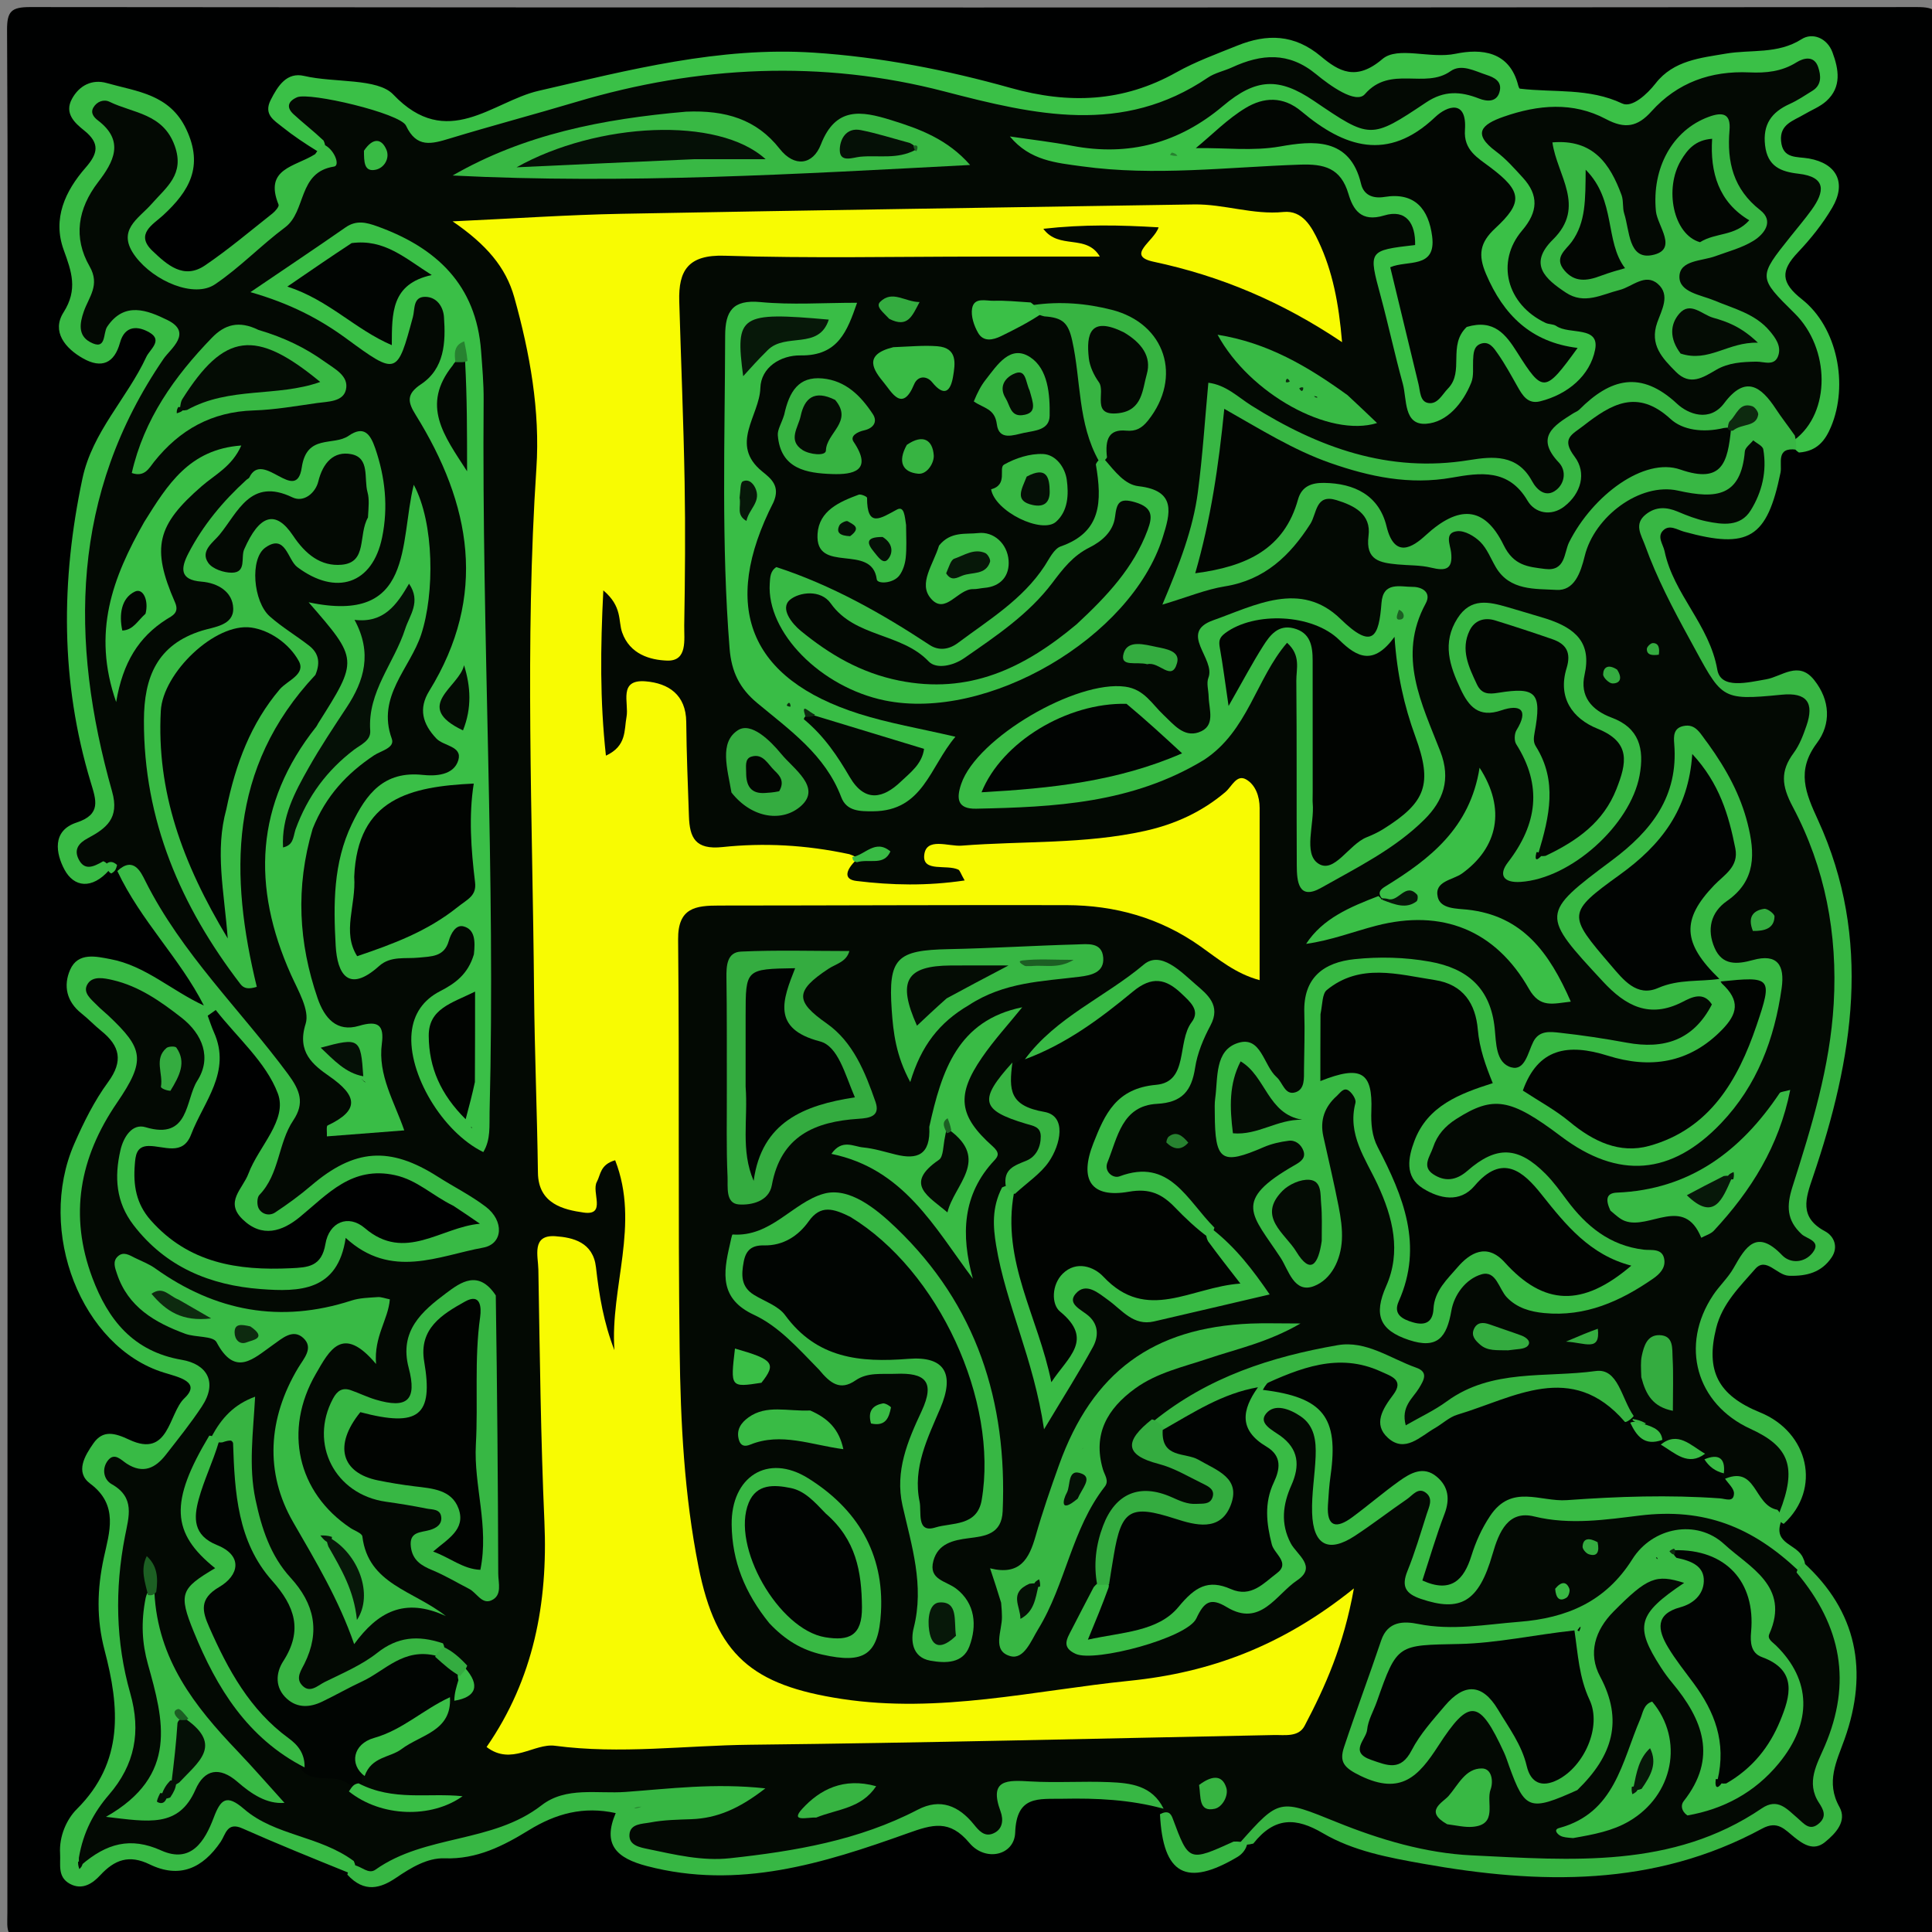<svg version="1.1" id="Layer_1" xmlns="http://www.w3.org/2000/svg" xmlns:xlink="http://www.w3.org/1999/xlink" x="0px" y="0px"
	 width="100%" viewBox="0 0 256 256" enable-background="new 0 0 256 256" xml:space="preserve">
<rect x="0" y="0" width="256" height="256" fill="#808080" stroke="none"/>
<path fill="#000101" opacity="1" stroke="none" 
	d="
M1,63 
	C1,43 1.054,23.5 0.934,4 
	C0.918,1.499 1.501,0.935 4,0.937 
	C87.333,1.013 170.667,1.013 254,0.937 
	C256.499,0.935 257.065,1.501 257.063,4 
	C256.987,87.333 256.987,170.667 257.063,254 
	C257.065,256.499 256.5,257.065 254,257.063 
	C170.667,256.987 87.333,256.967 4,257.117 
	C0.561,257.123 0.976,255.681 0.977,253.5 
	C1.005,190.167 1,126.833 1,63 
z"/>
<path fill="#030903" opacity="1" stroke="none" 
	d="
M15.841,115.194 
	C15.498,115.036 15.498,115.004 15.491,115.019 
	C15.04,114.798 14.566,114.686 13.751,114.884 
	C11.563,116.317 10.251,115.575 9.478,113.77 
	C8.88,112.372 9.406,110.886 10.694,110.339 
	C14.546,108.704 13.871,106.11 12.918,102.966 
	C9.373,91.273 10.038,79.331 11.367,67.413 
	C11.89,62.726 13.825,58.457 16.482,54.563 
	C18.079,52.22 19.455,49.761 20.635,47.196 
	C21.289,45.773 22.607,44.1 20.187,43.039 
	C18.409,42.26 16.417,42.007 15.358,44.018 
	C14.403,45.831 13.597,47.465 11.334,46.031 
	C9.348,44.773 9.081,42.719 10.039,40.741 
	C11.133,38.485 11.027,36.579 10.096,34.183 
	C8.723,30.653 9.156,27.022 11.686,23.849 
	C13.527,21.542 15.084,19.179 11.929,16.558 
	C10.951,15.746 11.146,14.433 11.938,13.378 
	C12.714,12.344 13.888,11.736 14.99,12.298 
	C18.364,14.018 22.765,14.002 24.273,18.834 
	C25.585,23.04 23.403,25.482 20.966,27.978 
	C19.125,29.862 17.131,31.743 19.587,34.234 
	C21.882,36.562 25.254,38.533 28.012,36.105 
	C31.86,32.72 38.186,31.302 38.393,24.533 
	C38.426,23.462 39.627,23.054 40.587,22.74 
	C41.994,22.279 42.988,21.567 42.347,19.554 
	C40.807,17.143 36.299,16.86 37.717,13.472 
	C39.234,9.849 42.69,12.104 45.249,12.523 
	C49.05,13.146 53.209,12.797 55.749,17.051 
	C56.737,18.706 59.232,17.204 60.878,16.704 
	C69.947,13.949 78.975,10.965 88.368,9.576 
	C101.464,7.639 114.496,7.749 127.369,11.561 
	C138.298,14.797 149.092,16.065 159.526,9.347 
	C164.973,5.84 170.835,4.672 176.51,9.654 
	C178.231,11.165 180.158,10.755 182.735,9.916 
	C186.885,8.564 191.59,7.687 196.166,8.32 
	C198.026,8.578 199.812,9.755 199.503,11.998 
	C199.188,14.293 197.044,14.995 195.298,14.419 
	C192.491,13.495 190.596,14.495 188.485,16.06 
	C183.931,19.436 180.301,19.753 175.726,16.16 
	C170.68,12.196 166.664,12.365 161.572,16.318 
	C154.454,21.844 150.772,22.129 142.559,20.692 
	C147.872,21.155 154.762,22.052 161.809,20.75 
	C166.2,19.938 171.191,19.376 175.168,20.865 
	C179.843,22.614 183.329,27.004 187.971,29.472 
	C189.666,30.374 189.117,33.298 186.696,34.24 
	C183.894,35.33 183.958,37.299 184.713,39.522 
	C185.895,43.001 186.261,46.668 187.299,50.175 
	C187.721,51.601 187.97,53.365 189.972,53.206 
	C191.815,53.06 192.875,51.735 193.315,49.977 
	C193.557,49.009 193.394,47.936 193.788,47.026 
	C194.867,44.533 196.581,43.81 198.915,45.52 
	C200.419,46.622 201.266,48.31 202.473,49.678 
	C203.465,50.803 204.782,50.965 206.14,50.489 
	C207.52,50.006 208.305,48.921 208.485,47.513 
	C208.714,45.715 207.186,45.291 205.988,44.894 
	C202.762,43.822 200.867,41.424 199.063,38.741 
	C197.225,36.009 197.246,33.706 199.288,31.028 
	C202.142,27.287 201.819,25.225 198.214,22.07 
	C196.691,20.737 194.779,19.703 195.406,17.281 
	C196.104,14.584 198.51,13.958 200.795,13.506 
	C204.762,12.721 208.8,12.495 212.525,14.386 
	C215.074,15.68 217.02,15.073 218.762,13.181 
	C222.063,9.595 226.25,8.416 230.939,8.502 
	C233.107,8.542 235.184,8.503 237.188,7.294 
	C238.737,6.358 240.55,6.596 241.564,8.309 
	C242.634,10.115 242.258,11.834 240.505,13.133 
	C240.103,13.431 239.658,13.665 239.25,13.953 
	C237.421,15.243 234.751,15.864 235.101,18.939 
	C235.438,21.895 237.876,21.593 239.922,22.22 
	C242.644,23.054 242.543,25.141 241.565,27.474 
	C240.498,30.02 238.249,31.598 236.741,33.791 
	C235.033,36.277 234.623,37.734 237.542,39.786 
	C243.057,43.662 243.186,50.693 241.797,55.599 
	C241.399,57.004 240.771,58.475 238.602,58.76 
	C237.429,58.467 236.458,58.16 236.071,57.547 
	C233.613,53.657 231.136,52.685 226.858,55.652 
	C224.628,57.199 221.495,55.054 219.048,53.586 
	C217.376,52.584 215.424,50.755 213.811,52.978 
	C211.89,55.626 206.04,55.428 207.983,60.907 
	C208.65,62.787 208.436,64.655 206.515,65.695 
	C204.684,66.685 202.925,66.199 201.609,64.585 
	C199.909,62.498 197.557,62.341 195.229,62.53 
	C184.257,63.421 174.089,61.38 165.02,54.806 
	C163.047,53.376 162.063,54.098 161.194,56.521 
	C159.918,60.082 160.897,63.753 159.846,67.345 
	C159.02,70.167 158.39,73.112 157.577,75.981 
	C163.045,77.078 169.127,74.209 172.254,68.593 
	C173.512,66.333 174.714,64.439 177.44,64.938 
	C180.229,65.448 182.366,67.005 182.497,70.241 
	C182.566,71.932 183.215,73.281 185.026,73.37 
	C186.909,73.462 188.867,74.084 190.438,71.977 
	C193.104,68.404 195.153,68.492 198.201,71.779 
	C199.119,72.769 199.538,74.084 200.517,75.015 
	C203.258,77.619 207.313,76.888 208.517,73.565 
	C211.177,66.222 216.014,62.964 224.215,63.631 
	C226.996,63.857 228.627,63.451 229.39,60.654 
	C229.852,58.956 230.85,57.383 232.868,57.827 
	C235.229,58.345 235.108,60.438 234.912,62.293 
	C234.134,69.665 230.902,71.758 223.682,69.55 
	C222.274,69.119 220.848,68.048 219.554,69.477 
	C218.32,70.839 219.506,72.268 219.745,73.694 
	C220.692,79.348 225.888,83.041 226.494,89.015 
	C226.72,91.248 229.908,91.845 232.358,91.636 
	C233.336,91.553 234.267,91.101 235.266,90.961 
	C240.024,90.291 242.379,92.785 240.105,96.917 
	C237.609,101.451 237.937,105.141 240.042,109.705 
	C245.742,122.071 245.33,134.896 241.588,147.761 
	C240.894,150.148 240.291,152.571 239.483,154.916 
	C238.371,158.142 237.122,161.225 240.672,163.842 
	C241.52,164.468 241.538,165.602 240.948,166.573 
	C239.999,168.134 238.465,168.03 236.954,167.909 
	C235.256,167.775 233.563,165.386 231.954,167.309 
	C229.865,169.807 227.411,172.088 226.482,175.47 
	C224.854,181.401 226.634,185.718 231.975,188.114 
	C238.04,190.834 239.447,194.108 236.897,200.494 
	C234.375,201.478 232.717,200.476 230.906,198.82 
	C229.607,198.049 228.64,197.419 227.437,196.549 
	C226.762,195.853 226.502,195.251 225.772,194.646 
	C225.333,194.383 225.15,194.289 224.706,194.029 
	C223.492,193.014 222.38,192.531 220.796,192.339 
	C220.279,192.192 220.078,192.111 219.595,191.862 
	C218.793,191.301 218.379,190.779 217.526,190.27 
	C216.869,189.839 216.494,189.587 215.826,189.142 
	C215.375,188.772 215.21,188.604 214.857,188.137 
	C213.458,184.38 211.588,183.12 207.414,183.239 
	C201.145,183.417 195.657,185.009 190.445,188.153 
	C188.997,189.027 187.56,190.252 185.938,188.937 
	C184.57,187.829 184.867,186.254 185.693,184.845 
	C186.804,182.948 185.619,182.079 184.143,181.402 
	C181.104,180.008 178.214,179.073 174.612,180.192 
	C167.618,182.365 160.465,183.989 154.285,188.886 
	C152.262,190.494 151.984,191.713 154.429,192.596 
	C155.986,193.159 157.425,193.969 158.862,194.767 
	C160.464,195.657 162.357,196.668 161.167,198.9 
	C160.164,200.781 158.141,200.769 156.332,200.212 
	C154.355,199.604 152.657,198.161 150.337,199.649 
	C147.655,201.37 146.957,203.938 146.533,206.732 
	C146.386,207.701 146.503,208.707 146.393,210.048 
	C145.925,212.641 143.005,214.957 144.527,216.738 
	C146.456,218.991 149.506,216.939 151.958,216.236 
	C154.397,215.537 157.073,215.269 158.319,212.179 
	C158.966,210.575 161.176,210.411 162.726,211.475 
	C166.258,213.899 167.861,210.425 169.958,209.062 
	C172.213,207.596 170.254,205.751 169.463,204.297 
	C168.113,201.817 168.567,199.467 169.534,197.111 
	C170.505,194.745 170.561,192.715 168.381,190.878 
	C167.124,189.819 165.805,188.31 167.38,186.64 
	C168.811,185.123 170.734,185.324 172.456,186.283 
	C174.508,187.425 175.497,189.235 175.5,191.623 
	C175.504,194.449 175.377,197.28 175.579,200.102 
	C175.759,202.624 177.076,203.408 179.22,202.017 
	C180.742,201.03 182.292,200.068 183.706,198.885 
	C185.183,197.648 186.889,195.813 188.945,197.046 
	C191.216,198.409 190.563,200.733 189.798,202.87 
	C189.353,204.115 189.015,205.407 188.68,206.69 
	C188.197,208.544 188.706,209.86 190.671,210.621 
	C192.614,211.374 194.231,210.997 194.646,209.051 
	C196.264,201.459 200.703,199.155 208.38,199.416 
	C215.092,199.645 221.887,199.478 228.617,199.836 
	C233.202,200.08 235.261,204.431 238.498,207.5 
	C244.673,214.389 246.757,221.782 243.383,230.307 
	C242.227,233.226 241.16,235.99 242.327,239.398 
	C243.143,241.779 240.639,243.775 238.873,242.282 
	C235.195,239.171 232.855,241.95 229.951,243.104 
	C216.054,248.626 201.788,248.632 187.398,245.591 
	C182.375,244.529 177.301,243.43 172.831,240.686 
	C168.801,238.211 167.378,242.392 164.58,244.032 
	C164.089,244.582 163.849,244.817 163.564,244.975 
	C157.21,248.485 155.892,247.87 154.211,240.379 
	C153.982,240.036 153.977,240.016 153.969,240.01 
	C148.321,235.552 141.773,238.023 135.612,237.702 
	C133.984,237.617 134.125,239.42 133.804,240.74 
	C133.026,243.941 130.744,244.794 128.402,242.482 
	C125.843,239.956 123.749,240.654 120.813,241.694 
	C109.98,245.529 99.019,249.13 87.239,246.433 
	C85.23,245.973 82.427,246.104 82.526,243.066 
	C82.615,240.316 85.367,240.124 87.288,239.371 
	C89.18,238.628 91.251,239.127 93.099,238.973 
	C91.14,238.905 89.045,238.875 86.944,238.756 
	C80.64,238.397 74.366,238.275 68.716,242.065 
	C65.817,244.009 62.592,245.246 58.87,245.139 
	C56.552,245.072 54.425,246.423 52.419,247.629 
	C50.96,248.506 49.532,249.348 47.468,248.314 
	C42.662,244.113 36.335,244.161 31.39,241.027 
	C30.034,240.168 29.318,242.145 28.587,243.221 
	C26.374,246.478 23.512,248.168 19.751,245.908 
	C16.546,243.982 14.506,246.361 11.712,247.472 
	C11.116,247.362 10.888,247.262 10.404,246.886 
	C8.517,243.42 10.518,240.945 12.277,238.949 
	C16.988,233.605 17.245,227.891 15.402,221.345 
	C13.765,215.532 14.184,209.473 15.298,203.53 
	C15.701,201.381 16.294,199.357 13.996,197.705 
	C12.664,196.748 12.524,195.089 13.335,193.625 
	C14.221,192.027 15.607,192.194 17.235,192.523 
	C20.373,193.157 26.551,187.028 26.117,183.858 
	C25.884,182.154 24.792,181.333 23.106,181.031 
	C16.848,179.913 13.33,175.612 11.236,170.094 
	C8.009,161.591 8.974,153.533 14.158,145.893 
	C18.054,140.15 17.849,140.059 13.065,135.024 
	C11.778,133.67 9.364,132.46 10.812,130.106 
	C12.374,127.567 14.922,128.479 17.132,129.219 
	C20.5,130.347 23.433,132.402 26.027,134.679 
	C30.698,138.78 27.726,149.351 21.574,151.25 
	C16.581,152.791 15.455,156.003 18.312,160.558 
	C21.817,166.145 32.35,170.701 38.859,169.436 
	C40.752,169.068 42.366,168.116 43.225,166.416 
	C44.812,163.275 46.763,163.247 49.74,164.689 
	C53.721,166.617 57.926,165.284 61.93,164.264 
	C64.07,163.719 63.59,162.16 62.504,160.784 
	C57.175,154.037 48.04,153.252 41.542,158.982 
	C40.67,159.752 39.906,160.657 38.851,161.197 
	C37.153,162.064 35.358,162.753 33.804,161.106 
	C32.453,159.674 32.897,158.102 33.86,156.537 
	C38.175,149.525 38.495,143.542 32.019,136.827 
	C25.911,130.495 21.237,122.689 15.841,115.194 
z"/>
<path fill="#3AC047" opacity="1" stroke="none" 
	d="
M237.777,58.286 
	C242.619,54.671 242.514,46.175 237.796,41.518 
	C232.949,36.733 232.95,36.733 237.261,31.338 
	C238.196,30.167 239.167,29.022 240.045,27.809 
	C241.787,25.4 242.031,23.443 238.313,23.019 
	C235.962,22.751 234.206,22.055 233.882,19.26 
	C233.558,16.469 234.747,14.859 237.144,13.776 
	C238.2,13.299 239.175,12.637 240.165,12.023 
	C241.417,11.246 241.283,9.992 240.923,8.908 
	C240.393,7.314 238.987,7.672 238.042,8.264 
	C236.084,9.491 233.997,9.692 231.81,9.592 
	C226.696,9.36 222.261,10.934 218.817,14.769 
	C216.984,16.811 215.319,17.122 212.794,15.777 
	C208.43,13.454 203.802,13.87 199.23,15.47 
	C196.33,16.484 195.033,17.694 198.24,20.075 
	C199.556,21.052 200.669,22.323 201.785,23.542 
	C203.921,25.874 203.793,28.072 201.696,30.534 
	C198.146,34.701 199.661,40.354 204.786,42.782 
	C205.229,42.992 205.828,42.928 206.213,43.195 
	C207.928,44.386 211.992,43.128 211.362,46.332 
	C210.692,49.744 207.768,52.255 204.074,53.177 
	C202.422,53.59 201.725,52.369 201.047,51.169 
	C200.23,49.723 199.433,48.255 198.485,46.895 
	C197.957,46.137 197.321,45.092 196.127,45.579 
	C195.254,45.936 195.235,46.884 195.193,47.731 
	C195.145,48.726 195.304,49.816 194.95,50.695 
	C193.84,53.452 191.73,55.966 188.963,56.152 
	C185.954,56.354 186.444,52.893 185.875,50.832 
	C184.813,46.987 183.982,43.078 182.943,39.227 
	C181.312,33.186 181.272,33.197 187.511,32.464 
	C187.578,29.614 186.325,27.667 183.399,28.554 
	C180.327,29.486 179.28,27.736 178.672,25.678 
	C177.656,22.246 175.447,21.706 172.278,21.814 
	C162.646,22.139 153.012,23.37 143.366,22.04 
	C139.956,21.57 136.474,21.301 133.816,18.082 
	C136.57,18.49 139.341,18.804 142.073,19.323 
	C149.602,20.753 156.226,18.957 162.069,14.029 
	C166.419,10.359 169.464,10.223 174.087,13.358 
	C181.557,18.423 181.607,18.497 188.959,13.578 
	C191.344,11.982 193.514,12.088 195.99,13.061 
	C197.038,13.474 198.441,13.589 198.743,11.971 
	C198.969,10.766 198.007,10.263 196.995,9.933 
	C195.416,9.42 193.647,8.406 192.196,9.436 
	C188.817,11.834 184.216,8.6 180.855,12.473 
	C179.67,13.839 176.221,11.338 174.378,9.82 
	C170.74,6.826 167.132,7.143 163.253,8.926 
	C162.198,9.411 160.99,9.647 160.048,10.286 
	C148.757,17.946 137.178,15.252 125.151,12.12 
	C108.899,7.887 92.508,8.696 76.362,13.505 
	C70.786,15.166 65.16,16.66 59.594,18.35 
	C57.201,19.076 55.203,19.657 53.796,16.646 
	C53.028,15.004 40.996,12.178 39.365,12.888 
	C38.159,13.413 37.91,14.222 38.888,15.128 
	C40.106,16.257 41.432,17.268 42.876,18.626 
	C43.262,19.476 43.116,19.905 42.222,20.138 
	C40.363,18.995 38.843,17.973 37.418,16.832 
	C36.308,15.943 34.895,15.169 35.87,13.241 
	C36.827,11.351 38.009,9.525 40.301,10.061 
	C44.312,11 50.017,10.323 52.107,12.521 
	C59.247,20.032 65.279,13.437 71.354,12.037 
	C83.402,9.262 95.306,6.162 107.819,6.975 
	C116.702,7.553 125.411,9.268 133.935,11.657 
	C141.641,13.817 148.819,13.54 155.867,9.59 
	C158.423,8.157 161.223,7.142 163.954,6.041 
	C167.887,4.455 171.504,4.515 175.034,7.472 
	C177.371,9.431 179.68,10.808 183.17,7.828 
	C185.215,6.082 189.49,7.829 192.864,7.125 
	C196.243,6.42 200.035,6.751 201.176,11.344 
	C201.213,11.493 201.308,11.737 201.398,11.748 
	C205.915,12.29 210.535,11.626 214.945,13.712 
	C216.246,14.327 218.246,12.501 219.381,11.042 
	C221.756,7.989 225.383,7.674 228.668,7.109 
	C232.031,6.53 235.522,7.221 238.738,5.181 
	C240.152,4.283 242.1,5.018 242.81,6.928 
	C243.646,9.179 244.057,11.527 242,13.393 
	C241.156,14.158 240.012,14.589 239.013,15.185 
	C237.627,16.013 235.81,16.457 235.998,18.667 
	C236.206,21.105 238.086,20.717 239.694,21.003 
	C243.402,21.663 244.699,24.246 242.782,27.514 
	C241.529,29.651 239.934,31.641 238.227,33.444 
	C235.931,35.869 235.938,37.431 238.775,39.668 
	C243.476,43.376 244.949,51.013 242.619,56.551 
	C241.886,58.292 240.845,59.781 238.371,59.963 
	C237.675,59.518 237.514,59.081 237.777,58.286 
z"/>
<path fill="#38B744" opacity="1" stroke="none" 
	d="
M237.823,57.711 
	C238.001,58.42 238.001,58.842 238.004,59.58 
	C235.258,59.225 236.17,61.441 235.928,62.623 
	C234.147,71.306 231.719,72.815 223.154,70.454 
	C222.223,70.197 221.219,69.456 220.379,70.285 
	C219.523,71.13 220.373,72.117 220.567,73.045 
	C221.753,78.746 226.515,82.776 227.551,88.733 
	C228.009,91.365 231.549,90.435 234.025,90.012 
	C236.091,89.659 238.306,87.494 240.38,90.096 
	C242.536,92.801 242.63,95.944 240.758,98.448 
	C237.993,102.146 239.236,105.044 240.898,108.67 
	C248.136,124.465 245.557,140.276 240.221,155.957 
	C239.259,158.783 238.354,161.296 241.827,163.152 
	C243.021,163.79 243.631,165.228 242.703,166.609 
	C241.369,168.595 239.41,169.12 237.055,169.045 
	C235.432,168.994 234.017,166.484 232.566,168.151 
	C230.531,170.488 228.213,172.726 227.405,175.967 
	C225.992,181.637 227.624,184.876 233.225,187.155 
	C239.644,189.767 241.419,197.293 236.343,201.923 
	C235.684,201.582 235.538,201.161 235.783,200.408 
	C238.134,194.422 237.111,191.687 231.959,189.337 
	C224.745,186.045 222.556,178.261 227.007,171.599 
	C227.837,170.356 228.985,169.309 229.713,168.018 
	C231.316,165.171 232.77,162.802 236.145,166.326 
	C237.227,167.456 239.103,167.365 240.175,165.998 
	C241.407,164.428 239.399,164.164 238.728,163.539 
	C236.729,161.679 236.708,159.785 237.514,157.249 
	C240.033,149.333 242.491,141.404 242.976,132.98 
	C243.508,123.746 241.841,114.98 237.549,106.902 
	C236.056,104.093 235.884,102.186 237.675,99.763 
	C238.449,98.715 238.936,97.413 239.367,96.162 
	C240.405,93.154 239.454,91.719 236.091,92.051 
	C227.771,92.871 228.213,92.588 223.866,84.66 
	C221.636,80.594 219.526,76.565 217.964,72.23 
	C217.483,70.898 216.45,69.448 218.089,68.152 
	C219.411,67.108 220.81,67.159 222.313,67.796 
	C223.533,68.312 224.791,68.803 226.081,69.072 
	C228.239,69.522 230.603,69.832 231.972,67.635 
	C233.483,65.211 234.143,62.432 233.644,59.544 
	C233.564,59.082 232.775,58.743 232.314,58.347 
	C231.928,58.835 231.245,59.297 231.2,59.814 
	C230.682,65.783 227.452,66.154 222.358,65.012 
	C217.312,63.881 211.261,68.46 209.991,73.651 
	C209.429,75.949 208.588,78.306 206.234,78.165 
	C203.439,77.997 200.051,78.302 198.203,75.154 
	C197.537,74.018 197.049,72.702 196.145,71.806 
	C195.378,71.045 194.081,70.287 193.104,70.385 
	C191.348,70.561 192.157,72.166 192.277,73.18 
	C192.547,75.47 191.539,75.685 189.628,75.218 
	C188.195,74.868 186.663,74.931 185.178,74.788 
	C182.89,74.567 180.909,74.273 181.337,71.004 
	C181.717,68.108 179.411,66.983 177.099,66.269 
	C174.288,65.401 174.507,68.047 173.62,69.432 
	C170.925,73.639 167.564,76.851 162.315,77.694 
	C159.802,78.098 157.388,79.108 154.02,80.116 
	C156.305,74.701 158.088,70.076 158.728,65.18 
	C159.352,60.413 159.658,55.605 160.113,50.714 
	C162.473,51.012 164.041,52.621 165.821,53.74 
	C174.667,59.304 183.992,62.704 194.689,60.964 
	C197.803,60.457 201.065,60.166 202.999,63.744 
	C203.649,64.947 204.867,66.016 206.246,64.896 
	C207.346,64.002 207.568,62.358 206.554,61.286 
	C203.378,57.928 205.885,56.394 208.427,54.79 
	C208.708,54.612 209.048,54.497 209.276,54.268 
	C213.37,50.164 217.41,49.011 222.232,53.513 
	C223.652,54.839 226.523,56.013 228.468,53.42 
	C231.265,49.691 233.325,51.158 235.311,54.188 
	C236.039,55.299 236.865,56.347 237.823,57.711 
z"/>
<path fill="#38BA45" opacity="1" stroke="none" 
	d="
M10.765,247.137 
	C14.102,244.262 17.273,243.357 21.356,245.196 
	C25.318,246.98 27.141,243.969 28.314,240.859 
	C29.245,238.392 30.017,237.696 32.35,239.714 
	C36.448,243.256 42.307,243.218 46.875,246.596 
	C47.274,247.467 47.128,247.915 46.226,248.162 
	C41.255,246.151 36.646,244.285 32.104,242.267 
	C30.078,241.367 29.904,243.07 29.247,244.041 
	C26.878,247.543 23.803,248.969 19.824,247.036 
	C17.115,245.721 15.2,246.399 13.262,248.498 
	C12.314,249.525 10.918,250.525 9.253,249.612 
	C7.583,248.695 8.051,247.056 7.962,245.602 
	C7.82,243.298 8.839,241.051 10.184,239.711 
	C16.461,233.46 15.84,226.202 13.859,218.677 
	C12.772,214.552 12.858,210.569 13.759,206.395 
	C14.477,203.067 15.772,199.433 11.952,196.59 
	C9.905,195.066 11.257,192.861 12.374,191.258 
	C13.647,189.432 15.214,189.871 17.141,190.774 
	C22.431,193.255 22.323,187.279 24.435,185.275 
	C26.733,183.096 23.643,182.475 21.706,181.874 
	C10.799,178.494 4.778,163.147 9.844,151.558 
	C11.086,148.718 12.499,145.872 14.321,143.386 
	C16.373,140.586 15.883,138.587 13.416,136.598 
	C12.51,135.867 11.708,135.006 10.795,134.285 
	C8.813,132.718 8.367,130.604 9.296,128.493 
	C10.342,126.115 12.803,126.748 14.624,127.088 
	C19.239,127.948 22.706,131.247 27.011,133.237 
	C23.838,126.973 18.669,122.046 15.546,115.411 
	C17.709,113.405 18.68,115.583 19.248,116.718 
	C24.068,126.345 31.832,133.782 38.14,142.29 
	C39.764,144.479 40.399,146.16 38.856,148.462 
	C36.823,151.494 37.055,155.563 34.368,158.337 
	C34.042,158.674 34.027,159.665 34.28,160.127 
	C34.718,160.927 35.707,161.154 36.455,160.66 
	C38.108,159.567 39.722,158.391 41.228,157.104 
	C46.969,152.2 51.647,151.855 58.02,155.923 
	C60.124,157.266 62.385,158.392 64.363,159.895 
	C66.828,161.767 66.662,164.838 64.023,165.317 
	C58.133,166.387 51.835,169.577 45.805,164.025 
	C44.762,171.112 39.668,171.195 34.552,170.809 
	C27.828,170.301 21.971,167.898 17.692,162.33 
	C15.343,159.271 15.147,155.948 15.958,152.416 
	C16.361,150.658 17.517,148.83 19.279,149.361 
	C25.135,151.124 24.542,145.702 26.14,143.209 
	C28.077,140.185 26.865,137.043 24.044,134.841 
	C21.291,132.693 18.423,130.669 14.923,129.859 
	C13.771,129.593 12.335,129.306 11.647,130.32 
	C10.839,131.512 12.094,132.411 12.888,133.23 
	C13.351,133.707 13.88,134.119 14.364,134.576 
	C18.989,138.948 19.391,140.432 15.497,146.129 
	C10.504,153.433 9.15,161.067 12.236,169.314 
	C14.307,174.847 17.632,179.082 24.097,180.186 
	C27.364,180.744 28.914,183.093 26.741,186.377 
	C25.274,188.592 23.602,190.675 21.965,192.774 
	C20.587,194.542 18.958,195.334 16.795,193.944 
	C16.054,193.468 15.163,192.379 14.275,193.549 
	C13.462,194.621 13.74,196.061 14.793,196.654 
	C17.937,198.427 17.07,200.94 16.554,203.596 
	C15.203,210.558 15.317,217.543 17.258,224.365 
	C18.71,229.464 17.88,233.823 14.428,237.823 
	C12.453,240.112 11.027,242.751 10.453,246.156 
	C10.44,246.746 10.442,246.962 10.765,247.137 
z"/>
<path fill="#39BB45" opacity="1" stroke="none" 
	d="
M41.765,20.421 
	C42.132,19.837 42.422,19.606 42.877,19.148 
	C44.284,19.728 45.123,21.94 44.262,22.072 
	C39.431,22.815 40.619,28.003 37.775,30.126 
	C34.579,32.511 31.781,35.454 28.488,37.675 
	C25.732,39.534 20.438,37.277 17.968,34.015 
	C15.315,30.512 18.357,29.007 20.118,26.993 
	C22.033,24.805 24.514,23.102 23.15,19.311 
	C21.606,15.019 17.639,15.015 14.514,13.487 
	C13.769,13.122 12.837,13.433 12.366,14.259 
	C11.948,14.989 12.474,15.573 12.976,15.955 
	C16.566,18.684 15.05,21.466 13.004,24.13 
	C10.293,27.662 9.684,31.489 11.873,35.297 
	C13.299,37.777 11.763,39.36 11.094,41.302 
	C10.583,42.785 10.294,44.421 11.914,45.312 
	C14.145,46.539 13.611,44.17 14.201,43.293 
	C16.498,39.881 19.567,41.13 22.165,42.397 
	C25.606,44.075 22.566,46.242 21.695,47.514 
	C9.383,65.48 9.19,84.861 14.855,104.885 
	C15.856,108.422 14.094,109.754 11.626,111.073 
	C10.45,111.702 9.748,112.554 10.432,113.879 
	C11.183,115.335 12.277,114.943 13.675,114.121 
	C14.165,114.297 14.33,114.573 14.436,115.327 
	C12.19,117.856 9.805,117.6 8.533,115.209 
	C7.425,113.125 6.832,110.08 10.151,108.99 
	C13.45,107.906 12.738,106.023 12.02,103.649 
	C7.997,90.354 8.052,76.938 10.92,63.427 
	C12.238,57.215 16.828,52.802 19.389,47.291 
	C19.852,46.295 21.615,45.114 19.816,44.061 
	C18.331,43.192 16.549,43.043 15.899,45.412 
	C15.15,48.14 13.459,48.87 11.018,47.498 
	C8.615,46.148 6.812,43.92 8.419,41.389 
	C10.344,38.358 9.486,35.993 8.439,33.113 
	C6.935,28.978 8.634,25.312 11.35,22.207 
	C12.989,20.334 13.265,18.979 11.151,17.288 
	C9.933,16.313 8.485,15.041 9.53,13.109 
	C10.509,11.301 12.222,10.458 14.147,11.006 
	C18.142,12.141 22.493,12.462 24.694,17.148 
	C27.005,22.069 25.074,25.333 21.622,28.518 
	C20.31,29.728 17.842,31.008 20.214,33.255 
	C22.113,35.054 24.319,37.096 27.158,35.172 
	C30.272,33.062 33.157,30.611 36.115,28.275 
	C36.479,27.988 37.01,27.362 36.911,27.118 
	C34.951,22.292 39.096,22.123 41.765,20.421 
z"/>
<path fill="#39BB45" opacity="1" stroke="none" 
	d="
M235.514,200.055 
	C235.996,200.539 235.995,200.942 235.99,201.649 
	C234.93,204.663 238.194,204.548 238.939,206.491 
	C239.362,207.36 239.224,207.819 238.299,208.108 
	C232.184,202.349 225.878,199.775 217.294,200.814 
	C212.956,201.339 208.047,202.111 203.289,200.938 
	C199.886,200.1 198.642,202.886 197.768,205.927 
	C195.932,212.317 193.493,213.63 188.275,211.861 
	C186.26,211.178 185.661,210.226 186.492,208.173 
	C187.488,205.714 188.236,203.154 189.046,200.623 
	C189.34,199.702 189.933,198.611 188.988,197.841 
	C187.935,196.984 187.191,198.126 186.444,198.637 
	C184.111,200.233 181.875,201.976 179.51,203.522 
	C176.02,205.804 173.997,204.751 173.862,200.467 
	C173.783,197.986 174.225,195.494 174.327,193.003 
	C174.41,190.966 174.207,188.925 172.318,187.654 
	C170.889,186.692 168.892,185.92 167.761,187.308 
	C166.702,188.607 168.611,189.505 169.615,190.223 
	C172.109,192.004 172.27,194.218 171.112,196.808 
	C169.98,199.341 169.655,201.874 171.026,204.485 
	C171.835,206.024 174.588,207.589 171.853,209.422 
	C169.084,211.278 167.03,215.659 162.556,212.952 
	C160.39,211.642 159.543,212.257 158.519,214.453 
	C157.306,217.055 145.069,220.287 142.544,219.151 
	C140.598,218.276 141.383,217.132 141.996,215.935 
	C142.905,214.161 143.828,212.394 144.914,210.316 
	C145.449,209.669 145.878,209.481 146.724,209.588 
	C148.705,214.342 150.575,215.01 154.453,211.692 
	C157.003,209.509 159.541,208.049 162.934,208.354 
	C165.787,208.611 166.912,207.364 166.419,204.507 
	C165.573,199.597 167.686,194.329 164.084,189.674 
	C162.705,187.893 163.894,185.513 165.83,183.604 
	C166.287,183.219 166.488,183.089 167.026,182.834 
	C176.039,182.722 177.611,184.735 178.964,197.753 
	C183.101,196.424 186.559,190.87 191.462,194.812 
	C195.37,197.954 193.016,202.137 191.69,206.954 
	C193.384,204.391 194.048,202.418 195.284,200.801 
	C197.295,198.168 199.739,196.244 203.214,196.34 
	C211.475,196.568 219.732,196.009 228.266,196.088 
	C232.809,193.909 232.314,199.485 235.514,200.055 
z"/>
<path fill="#37B744" opacity="1" stroke="none" 
	d="
M46.027,248.403 
	C46.131,247.841 46.425,247.602 46.885,247.132 
	C47.926,247.301 48.817,248.404 49.752,247.741 
	C56.373,243.047 65.24,244.274 71.762,239.209 
	C74.985,236.705 79.154,237.711 82.885,237.441 
	C88.734,237.018 94.627,236.237 101.415,236.968 
	C97.954,239.659 95.026,240.928 91.606,241.052 
	C89.784,241.117 87.936,241.146 86.158,241.489 
	C85.143,241.685 83.503,241.615 83.406,243.084 
	C83.311,244.523 84.761,244.778 85.873,245.01 
	C89.449,245.754 93.02,246.627 96.723,246.225 
	C105.33,245.292 113.8,243.858 121.608,239.793 
	C124.605,238.232 127.048,239.277 129.049,241.755 
	C129.687,242.545 130.408,243.4 131.521,242.977 
	C132.89,242.456 132.991,241.134 132.58,240.023 
	C130.991,235.728 133.492,235.873 136.514,236.049 
	C139.994,236.252 143.498,235.998 146.983,236.142 
	C149.807,236.259 152.662,236.571 154.185,239.663 
	C149.711,238.451 145.309,238.252 140.835,238.343 
	C137.628,238.408 134.695,237.851 134.517,242.833 
	C134.409,245.856 130.581,246.743 128.452,244.2 
	C125.821,241.058 123.586,241.734 120.247,242.928 
	C109.113,246.91 97.834,250.445 85.707,247.26 
	C81.755,246.223 79.78,244.462 81.585,240.244 
	C77.29,239.301 73.646,240.317 70.082,242.505 
	C66.698,244.583 63.197,246.388 58.906,246.238 
	C56.636,246.159 54.469,247.469 52.508,248.801 
	C50.423,250.217 48.287,250.861 46.027,248.403 
z"/>
<path fill="#37B442" opacity="1" stroke="none" 
	d="
M238.053,208.361 
	C238.192,207.794 238.489,207.536 238.95,207.031 
	C246.081,213.501 247.61,221.45 244.42,230.432 
	C243.373,233.377 241.887,236.128 243.734,239.433 
	C244.775,241.296 243.251,242.934 241.799,244.107 
	C240.326,245.297 238.96,244.399 237.772,243.451 
	C236.492,242.431 235.559,241.179 233.493,242.299 
	C219.178,250.064 203.934,249.703 188.538,246.95 
	C184.002,246.139 179.32,245.278 175.285,242.905 
	C171.766,240.836 168.916,240.688 166.07,244.282 
	C165.397,244.445 165.037,244.506 164.233,244.243 
	C169.568,238.235 169.513,238.373 177.173,241.465 
	C182.877,243.767 188.892,245.552 194.99,245.844 
	C208.181,246.477 221.609,247.656 233.447,239.616 
	C235.569,238.175 236.793,239.729 238.172,240.896 
	C239.026,241.619 239.809,242.746 241.099,241.548 
	C242.078,240.639 241.583,239.737 241.031,238.895 
	C239.247,236.174 240.799,233.687 241.793,231.358 
	C245.369,222.982 244.058,215.497 238.053,208.361 
z"/>
<path fill="#37B744" opacity="1" stroke="none" 
	d="
M163.453,244.023 
	C164.12,243.986 164.449,244.053 165.268,244.252 
	C165.169,244.945 164.662,245.642 163.981,246.047 
	C157.241,250.052 154.097,248.46 153.704,240.392 
	C154.769,239.838 155.14,240.285 155.382,240.936 
	C157.528,246.707 157.528,246.707 163.453,244.023 
z"/>
<path fill="#38BA45" opacity="1" stroke="none" 
	d="
M14.743,115.739 
	C14.309,115.509 14.24,115.213 14.086,114.469 
	C14.516,114.085 15.032,114.15 15.515,114.624 
	C15.359,115.247 15.233,115.46 14.743,115.739 
z"/>
<path fill="#F8FB02" opacity="1" stroke="none" 
	d="
M113.434,113.972 
	C112.093,115.268 111.712,116.514 113.463,116.729 
	C118.126,117.301 122.822,117.412 127.821,116.665 
	C127.277,115.715 127.193,115.328 126.976,115.227 
	C125.429,114.511 122.271,115.581 122.46,113.357 
	C122.671,110.863 125.679,112.191 127.423,112.053 
	C135.527,111.414 143.719,111.877 151.73,110.097 
	C155.681,109.219 159.272,107.586 162.384,104.935 
	C163.208,104.233 163.856,102.573 165.099,103.269 
	C166.345,103.967 166.91,105.503 166.909,107.075 
	C166.903,114.549 166.906,122.024 166.906,129.874 
	C163.732,129.024 161.437,127.079 159.085,125.413 
	C153.717,121.61 147.745,119.949 141.285,119.936 
	C125.956,119.904 110.626,119.985 95.296,119.99 
	C92.203,119.992 89.812,120.253 89.854,124.481 
	C90.034,142.588 89.834,160.699 90.056,178.806 
	C90.175,188.446 90.664,198.107 92.556,207.602 
	C94.894,219.334 99.654,223.298 111.509,225.112 
	C124.471,227.096 136.977,224.002 149.675,222.712 
	C160.318,221.631 169.892,218.13 179.4,210.47 
	C178.033,218.068 175.617,223.451 172.866,228.684 
	C172.063,230.213 170.242,229.873 168.77,229.902 
	C145.632,230.362 122.495,230.937 99.355,231.189 
	C90.765,231.283 82.199,232.467 73.544,231.323 
	C70.767,230.956 67.761,234.014 64.475,231.486 
	C70.701,222.486 72.613,212.429 72.138,201.657 
	C71.648,190.522 71.527,179.369 71.336,168.222 
	C71.306,166.441 70.397,163.583 73.593,163.806 
	C75.918,163.969 78.597,164.597 78.97,167.928 
	C79.383,171.62 80.001,175.288 81.413,178.901 
	C80.829,170.563 84.835,162.239 81.511,153.738 
	C79.497,154.322 79.601,155.664 79.086,156.6 
	C78.34,157.956 80.4,161.101 77.35,160.672 
	C74.695,160.298 71.334,159.523 71.279,155.407 
	C71.172,147.416 70.836,139.427 70.766,131.436 
	C70.565,108.305 69.535,85.18 71.075,62.04 
	C71.581,54.437 70.217,46.79 68.142,39.386 
	C67.025,35.402 64.441,32.393 59.972,29.331 
	C68.278,28.948 75.286,28.463 82.302,28.33 
	C107.604,27.852 132.909,27.492 158.214,27.088 
	C162.194,27.025 166.019,28.494 170.076,28.089 
	C172.597,27.838 173.806,30.057 174.723,32.011 
	C176.567,35.944 177.395,40.151 177.83,45.339 
	C169.824,39.96 161.714,36.568 152.87,34.684 
	C149.086,33.878 152.923,31.989 153.519,30.123 
	C148.415,29.817 143.627,29.714 138.248,30.316 
	C140.321,33.138 143.941,30.947 145.736,34 
	C140.304,34 135.148,34 129.992,34 
	C118.661,34 107.323,34.243 96.003,33.885 
	C91.2,33.734 89.884,35.827 90.004,39.928 
	C90.239,47.911 90.573,55.892 90.715,63.877 
	C90.827,70.201 90.771,76.531 90.664,82.856 
	C90.632,84.717 91.146,87.623 88.407,87.533 
	C86.178,87.46 83.46,86.712 82.436,83.8 
	C81.896,82.266 82.492,80.388 79.943,78.229 
	C79.559,85.926 79.482,92.718 80.287,100.128 
	C83.063,98.844 82.687,96.76 83.02,94.975 
	C83.362,93.143 81.865,89.971 85.57,90.283 
	C88.573,90.536 90.9,92.05 90.931,95.672 
	C90.967,99.834 91.146,103.995 91.287,108.156 
	C91.384,110.994 92.122,112.621 95.725,112.241 
	C101.177,111.667 106.704,111.933 112.538,113.183 
	C113.21,113.417 113.472,113.538 113.434,113.972 
z"/>
<path fill="#38B944" opacity="1" stroke="none" 
	d="
M226.336,98.555 
	C228.811,101.996 230.618,105.362 231.566,109.119 
	C232.548,113.011 232.729,116.678 228.836,119.382 
	C226.663,120.892 226.143,123.189 227.194,125.604 
	C228.212,127.943 230.145,127.797 232.268,127.211 
	C235.51,126.316 236.51,127.885 236.08,130.924 
	C235.126,137.673 232.835,143.811 228.051,148.833 
	C221.471,155.738 214.443,156.307 206.832,150.565 
	C200.112,145.495 197.871,145.152 192.97,148.266 
	C191.495,149.204 190.435,150.381 189.888,152.034 
	C189.49,153.236 188.351,154.562 189.907,155.592 
	C191.412,156.588 192.916,156.467 194.433,155.143 
	C198.314,151.758 201.172,151.904 204.801,155.549 
	C205.85,156.603 206.733,157.834 207.626,159.032 
	C210.206,162.491 213.313,165.046 217.807,165.588 
	C218.782,165.705 220.374,165.32 220.541,166.998 
	C220.646,168.058 219.91,168.827 219.047,169.425 
	C214.706,172.432 210.065,174.512 204.62,173.988 
	C202.78,173.811 201.031,173.322 199.678,171.919 
	C198.596,170.799 198.264,168.282 196.298,168.859 
	C194.204,169.475 192.68,171.573 192.313,173.674 
	C191.704,177.166 190.506,178.819 186.692,177.556 
	C182.79,176.264 181.991,174.219 183.677,170.419 
	C185.695,165.869 184.573,161.327 182.526,156.934 
	C180.94,153.53 178.505,150.319 179.605,146.133 
	C179.721,145.693 179.204,144.89 178.757,144.545 
	C178.055,144.003 177.599,144.801 177.147,145.203 
	C175.527,146.647 174.871,148.429 175.351,150.587 
	C176.037,153.671 176.764,156.748 177.371,159.848 
	C177.655,161.302 177.885,162.813 177.808,164.281 
	C177.669,166.933 176.424,169.519 174.117,170.413 
	C171.471,171.438 170.734,168.263 169.701,166.684 
	C165.921,160.902 163.146,159.178 171.602,154.36 
	C172.378,153.917 173.066,153.427 172.7,152.458 
	C172.392,151.64 171.652,151.045 170.764,151.155 
	C169.64,151.295 168.489,151.554 167.453,152.001 
	C161.84,154.43 160.99,153.866 160.965,147.536 
	C160.962,146.87 160.929,146.195 161.021,145.54 
	C161.402,142.8 160.932,139.184 164.04,138.195 
	C167.121,137.215 167.413,141.189 169.163,142.732 
	C169.984,143.455 170.255,145.193 171.671,144.728 
	C172.921,144.318 172.775,142.84 172.787,141.68 
	C172.812,139.182 172.908,136.682 172.827,134.188 
	C172.674,129.537 175.408,127.513 179.506,127.092 
	C182.802,126.753 186.136,126.83 189.455,127.422 
	C194.506,128.322 197.514,130.994 198.055,136.262 
	C198.254,138.198 198.189,140.852 200.247,141.428 
	C202.067,141.937 202.455,139.45 203.175,138.031 
	C203.951,136.5 205.433,136.709 206.69,136.847 
	C209.658,137.171 212.619,137.62 215.557,138.161 
	C220.475,139.066 224.382,137.849 226.835,133.092 
	C225.698,131.307 224.095,132.167 222.941,132.76 
	C218.547,135.017 215.374,133.268 212.407,130.067 
	C204.191,121.205 204.072,121.094 213.574,114.01 
	C218.862,110.068 222.407,105.5 221.844,98.568 
	C221.762,97.553 221.737,96.496 223.04,96.208 
	C224.736,95.834 225.301,97.245 226.336,98.555 
z"/>
<path fill="#3ABF47" opacity="1" stroke="none" 
	d="
M62.793,126.457 
	C62.99,124.682 62.93,123.142 61.412,122.747 
	C60.395,122.483 59.738,123.701 59.463,124.683 
	C58.866,126.81 57.144,126.72 55.483,126.89 
	C53.7,127.072 51.761,126.634 50.239,128 
	C46.174,131.648 44.689,129.075 44.479,125.29 
	C44.176,119.845 44.143,114.346 46.614,109.206 
	C48.528,105.224 50.837,102.124 56.024,102.681 
	C57.67,102.858 60.13,102.755 60.733,100.721 
	C61.286,98.854 58.78,98.876 57.814,97.852 
	C56.001,95.93 55.421,93.911 56.875,91.555 
	C64.655,78.945 62.441,66.816 55.076,54.965 
	C54.043,53.303 53.795,52.239 55.778,50.92 
	C58.907,48.838 59.067,45.373 58.829,42.005 
	C58.731,40.614 57.858,39.34 56.335,39.332 
	C54.705,39.323 54.99,40.974 54.713,41.996 
	C52.632,49.703 52.598,49.776 45.927,44.884 
	C42.31,42.231 38.411,40.207 33.184,38.71 
	C37.881,35.521 41.859,32.865 45.784,30.133 
	C47.215,29.138 48.515,29.459 49.994,29.992 
	C57.834,32.819 63.102,37.745 63.747,46.526 
	C63.905,48.682 64.101,50.845 64.084,53.004 
	C63.832,84.46 65.671,115.899 64.872,147.359 
	C64.827,149.152 65.045,150.997 64.04,152.656 
	C58.612,150.007 54.008,142.245 54.54,136.851 
	C54.79,134.316 56.106,132.472 58.318,131.336 
	C60.31,130.313 62.014,129.091 62.793,126.457 
z"/>
<path fill="#010402" opacity="1" stroke="none" 
	d="
M228.548,195.896 
	C228.975,196.55 229.783,197.234 229.762,197.892 
	C229.723,199.118 228.683,198.597 227.901,198.541 
	C221.138,198.055 214.404,198.289 207.633,198.776 
	C204.077,199.032 200.3,196.578 197.445,200.872 
	C196.314,202.573 195.55,204.29 194.959,206.179 
	C193.989,209.277 192.316,211.175 188.47,209.421 
	C189.427,206.506 190.294,203.513 191.402,200.612 
	C192.155,198.641 191.927,196.973 190.372,195.669 
	C188.612,194.192 186.892,195.185 185.391,196.259 
	C183.258,197.786 181.264,199.507 179.152,201.063 
	C177.098,202.576 175.78,202.374 175.958,199.432 
	C176.038,198.109 176.129,196.783 176.314,195.472 
	C177.391,187.807 175.34,185.141 167.331,184.167 
	C169.758,179.43 181.446,177.836 185.027,181.573 
	C186.222,182.82 186.198,184.236 185.317,185.677 
	C184.553,186.927 184.299,188.18 185.629,189.204 
	C186.795,190.102 187.992,189.392 188.843,188.754 
	C194.246,184.703 200.42,183.704 206.983,182.964 
	C211.612,182.442 213.635,184.572 216.106,187.82 
	C216.467,188.01 216.493,187.999 216.484,188.008 
	C216.632,188.13 216.789,188.244 217.109,188.598 
	C217.854,189.665 218.871,189.918 219.773,190.799 
	C219.973,191.012 219.989,191.025 219.999,191.028 
	C221.633,192.174 223.61,192.082 225.698,192.801 
	C225.978,193.02 225.998,193.003 225.994,193.015 
	C226.637,193.608 227.198,194.265 227.856,195.255 
	C228.174,195.687 228.36,195.81 228.548,195.896 
z"/>
<path fill="#010401" opacity="1" stroke="none" 
	d="
M134.162,141.173 
	C134.771,140.79 135.031,140.549 135.399,140.168 
	C140.361,137.179 145.176,134.27 149.457,130.583 
	C151.588,128.748 153.659,128.138 156.119,130.102 
	C158.347,131.881 159.961,133.572 158.658,136.8 
	C157.024,140.85 156.558,145.212 150.571,146 
	C147.157,146.449 146.374,150.772 145.604,153.972 
	C145.193,155.681 146.442,157.301 148.092,156.838 
	C154.159,155.135 156.611,159.908 160.299,163.301 
	C161.16,164.171 161.801,164.721 162.283,165.399 
	C165.509,169.929 165.019,170.734 159.629,172.154 
	C154.675,173.459 150.055,174.621 145.846,170.326 
	C144.891,169.352 143.015,168.982 141.771,170.411 
	C140.499,171.87 141.429,173.081 142.359,174.385 
	C144.034,176.735 143.294,181.095 141.071,182.651 
	C139.604,183.678 138.519,183.212 138.048,181.565 
	C135.918,174.104 132.046,167.021 133.159,158.493 
	C134.018,156.6 135.087,155.492 136.72,154.754 
	C138.602,153.904 139.044,152.066 138.921,150.126 
	C138.796,148.148 137.2,147.857 135.744,147.584 
	C131.059,146.705 132.622,143.968 134.162,141.173 
z"/>
<path fill="#38B944" opacity="1" stroke="none" 
	d="
M209.002,237.194 
	C202.683,240.042 202.064,239.802 199.993,234.087 
	C199.766,233.463 199.571,232.823 199.294,232.222 
	C196.037,225.167 194.724,224.928 190.569,231.353 
	C187.961,235.386 185.639,237.888 180.305,235.322 
	C178.063,234.243 177.442,233.463 178.096,231.493 
	C179.666,226.763 181.424,222.096 183.011,217.371 
	C183.884,214.774 186.028,214.802 187.92,215.184 
	C192.434,216.093 196.825,215.249 201.283,214.9 
	C207.614,214.404 212.749,212.242 216.299,206.596 
	C218.952,202.377 224.806,201.212 228.493,204.632 
	C231.733,207.637 237.262,210.171 234.445,216.509 
	C234.143,217.188 234.86,217.572 235.344,218.048 
	C240.011,222.633 240.166,228.217 235.704,233.651 
	C232.534,237.51 228.378,239.728 223.587,240.555 
	C222.746,239.96 222.71,239.156 223.087,238.678 
	C227.627,232.923 225.646,227.852 221.557,222.958 
	C221.025,222.321 220.533,221.644 220.082,220.947 
	C216.545,215.469 216.983,213.889 223.157,209.741 
	C219.433,208.547 218.281,209.03 213.815,213.526 
	C211.333,216.024 210.394,219.101 212.017,222.136 
	C215.137,227.971 213.687,232.651 209.002,237.194 
z"/>
<path fill="#39BB45" opacity="1" stroke="none" 
	d="
M159.538,100.687 
	C150.002,106.471 139.694,106.942 129.337,107.157 
	C126.816,107.209 126.713,105.783 127.37,103.863 
	C129.455,97.763 142.609,90.091 149.103,90.989 
	C151.629,91.338 152.633,93.287 154.163,94.722 
	C155.503,95.978 156.823,97.713 158.811,97.044 
	C161.146,96.258 160.188,94.031 160.151,92.293 
	C160.134,91.461 159.84,90.528 160.118,89.815 
	C161.112,87.268 156.079,83.84 160.773,82.182 
	C166.253,80.246 172.326,76.853 177.632,82.019 
	C181.903,86.178 182.716,84.392 183.054,79.897 
	C183.27,77.016 185.536,77.769 187.185,77.764 
	C188.409,77.76 189.719,78.479 188.911,79.966 
	C185.108,86.962 188.413,93.279 190.845,99.551 
	C192.299,103.299 191.213,106.127 188.754,108.577 
	C184.827,112.489 179.825,114.943 175.066,117.636 
	C172.026,119.356 171.841,116.748 171.83,114.672 
	C171.787,106.514 171.844,98.355 171.77,90.198 
	C171.755,88.631 172.415,86.852 170.542,85.172 
	C166.428,89.946 165.367,96.863 159.538,100.687 
z"/>
<path fill="#39BB45" opacity="1" stroke="none" 
	d="
M41.792,89.427 
	C30.205,101.771 30.447,116.045 34.026,130.761 
	C32.929,131.101 32.316,130.993 31.857,130.394 
	C23.95,120.082 19.029,108.689 19.071,95.454 
	C19.088,89.775 20.784,85.404 26.806,83.55 
	C28.353,83.074 30.979,82.871 30.902,80.597 
	C30.829,78.418 28.87,77.242 26.702,77.072 
	C23.733,76.841 23.972,75.236 24.966,73.318 
	C26.902,69.583 29.557,66.398 32.66,63.577 
	C32.782,63.465 32.976,63.396 33.041,63.261 
	C34.825,59.526 39.253,66.928 39.986,61.938 
	C40.642,57.466 44.177,59.137 46.191,57.747 
	C48.204,56.358 49.058,57.471 49.722,59.406 
	C51.051,63.283 51.453,67.202 50.634,71.206 
	C49.361,77.432 44.521,78.987 39.394,75.143 
	C38.101,74.174 37.85,70.665 35.164,72.555 
	C33.069,74.029 33.55,79.735 35.751,81.68 
	C37.362,83.104 39.239,84.222 40.946,85.544 
	C42.108,86.445 42.541,87.642 41.792,89.427 
z"/>
<path fill="#39BD46" opacity="1" stroke="none" 
	d="
M41.429,109.809 
	C39.124,117.617 39.581,124.967 42.075,132.246 
	C42.983,134.894 44.603,136.814 47.577,135.929 
	C50.127,135.17 50.921,135.854 50.598,138.287 
	C50.046,142.45 52.239,145.945 53.566,149.78 
	C50.022,150.056 46.739,150.311 43.314,150.577 
	C43.343,149.997 43.215,149.223 43.41,149.131 
	C47.703,147.102 47.328,145.184 43.675,142.636 
	C41.49,141.113 39.306,139.424 40.497,135.665 
	C41.068,133.866 39.489,131.236 38.547,129.132 
	C33.35,117.513 33.771,106.521 41.907,96.29 
	C42.009,96.161 42.067,95.998 42.156,95.857 
	C47.498,87.406 47.498,87.406 40.892,79.806 
	C54.912,82.791 52.909,71.956 54.825,64.234 
	C57.559,69.293 57.593,78.642 55.811,84.069 
	C54.328,88.583 49.873,92.273 51.915,97.89 
	C52.357,99.105 50.473,99.479 49.559,100.09 
	C46.01,102.46 43.187,105.425 41.429,109.809 
z"/>
<path fill="#010502" opacity="1" stroke="none" 
	d="
M47.984,235.177 
	C47.953,235.739 47.941,235.954 47.965,236.331 
	C47.806,236.786 47.633,237.081 46.988,237.176 
	C45.013,234.518 42.071,236.558 40.151,234.73 
	C35.475,229.026 30.049,224.264 27.376,217.381 
	C26.181,214.303 24.647,211.555 28.549,209.236 
	C29.892,208.438 30.123,206.761 28.573,205.983 
	C22.91,203.141 25.161,198.888 26.404,194.822 
	C26.79,193.561 27.56,192.428 28.382,190.925 
	C31.07,188.816 31.787,190.215 31.976,192.482 
	C32.251,195.797 32.659,199.086 33.606,202.29 
	C34.175,204.214 34.649,206.32 36.034,207.714 
	C39.936,211.64 41.748,215.755 38.705,221.051 
	C38.149,222.018 38.371,223.38 39.381,224.259 
	C40.401,225.147 41.525,224.99 42.626,224.39 
	C45.398,222.878 48.381,221.673 50.899,219.802 
	C52.791,218.396 54.636,217.777 57.265,218.119 
	C59.09,218.866 60.059,220.087 61.319,221.549 
	C61.918,222.992 61.66,223.902 60.313,224.767 
	C59.985,224.977 59.998,224.998 59.988,224.992 
	C57.548,227.651 54.785,229.85 51.427,231.265 
	C49.798,231.951 47.998,232.549 47.984,235.177 
z"/>
<path fill="#37B744" opacity="1" stroke="none" 
	d="
M108.524,181.487 
	C105.707,178.61 103.208,175.756 99.883,174.211 
	C95.347,172.102 95.827,168.702 96.701,164.964 
	C96.814,164.479 96.981,163.57 97.072,163.577 
	C102.16,163.942 105.045,159.323 109.146,158.177 
	C112.512,157.236 116.093,160.16 118.752,162.71 
	C129.42,172.939 133.483,185.717 132.859,200.245 
	C132.729,203.284 130.542,203.546 128.385,203.815 
	C126.291,204.076 124.303,204.528 123.68,206.816 
	C122.993,209.342 125.356,209.458 126.73,210.527 
	C129.218,212.462 129.484,215.397 128.449,218.154 
	C127.596,220.422 125.319,220.412 123.283,220.049 
	C120.772,219.601 120.681,217.241 121.071,215.706 
	C122.506,210.064 120.792,204.82 119.589,199.501 
	C118.556,194.934 120.285,190.91 122.1,187.025 
	C123.973,183.017 122.555,181.879 118.705,182.036 
	C116.881,182.111 114.966,181.8 113.367,182.907 
	C111.308,184.332 110.009,183.283 108.524,181.487 
z"/>
<path fill="#39BD46" opacity="1" stroke="none" 
	d="
M102.495,66.539 
	C95.393,80.443 99.293,89.964 113.836,94.586 
	C117.749,95.83 121.84,96.511 126.597,97.625 
	C123.198,101.612 122.332,107.453 115.7,107.5 
	C113.953,107.513 112.178,107.505 111.471,105.634 
	C109.348,100.016 104.642,96.744 100.32,93.142 
	C98.009,91.216 96.923,89.038 96.674,85.926 
	C95.569,72.117 96.049,58.303 96.087,44.488 
	C96.096,41.224 97.089,39.678 100.777,40.028 
	C104.89,40.419 109.069,40.118 113.567,40.118 
	C112.267,43.856 111.065,47.164 106.09,47.093 
	C103.435,47.056 100.831,48.669 100.75,51.424 
	C100.643,55.071 96.611,58.903 100.993,62.469 
	C102.125,63.39 103.441,64.374 102.495,66.539 
z"/>
<path fill="#38BA45" opacity="1" stroke="none" 
	d="
M46.929,217.856 
	C44.891,211.967 41.854,206.91 38.853,201.709 
	C35.058,195.131 35.498,187.964 39.497,181.267 
	C40.249,180.007 41.615,178.605 40.184,177.288 
	C38.808,176.021 37.384,177.353 36.192,178.187 
	C33.6,180.002 31.179,182.551 28.693,177.847 
	C28.24,176.989 25.913,177.236 24.54,176.73 
	C20.532,175.252 16.967,173.194 15.504,168.795 
	C15.246,168.019 14.883,167.139 15.619,166.47 
	C16.378,165.779 17.167,166.326 17.898,166.686 
	C18.794,167.127 19.753,167.486 20.557,168.061 
	C28.54,173.767 37.16,175.389 46.586,172.325 
	C47.675,171.971 48.886,171.957 50.047,171.872 
	C50.512,171.838 50.995,172.038 51.656,172.169 
	C51.44,174.883 49.534,177.055 49.83,180.739 
	C45.39,175.442 43.653,178.925 41.843,182.058 
	C37.539,189.504 39.402,197.761 46.428,202.462 
	C46.98,202.832 47.963,203.155 48.015,203.587 
	C48.783,209.946 54.807,210.744 59.08,214.141 
	C53.571,211.591 50.02,213.631 46.929,217.856 
z"/>
<path fill="#38B744" opacity="1" stroke="none" 
	d="
M205.702,18.868 
	C211.114,18.413 213.346,21.724 214.865,25.849 
	C215.144,26.608 214.967,27.529 215.218,28.306 
	C215.939,30.543 215.777,34.422 218.906,33.806 
	C222.462,33.106 219.612,29.954 219.419,27.987 
	C218.859,22.286 221.58,17.269 226.4,15.488 
	C228.341,14.77 229.351,15.102 229.17,17.252 
	C228.813,21.471 229.667,25.053 233.25,27.854 
	C235.101,29.302 233.783,31.021 232.332,31.914 
	C230.809,32.852 228.993,33.322 227.287,33.948 
	C225.497,34.606 222.571,34.458 222.533,36.654 
	C222.497,38.733 225.385,39.075 227.163,39.821 
	C229.762,40.91 232.577,41.572 234.492,43.854 
	C235.24,44.745 236.008,45.791 235.666,47.003 
	C235.212,48.612 233.763,47.901 232.714,47.92 
	C230.866,47.954 229.052,48.046 227.407,49.004 
	C225.664,50.019 223.953,51.177 222.054,49.261 
	C220.259,47.45 218.558,45.694 219.589,42.747 
	C220.168,41.09 221.369,39.101 219.678,37.623 
	C217.991,36.149 216.277,38.001 214.618,38.419 
	C212.227,39.021 209.934,40.4 207.48,38.769 
	C204.769,36.967 202.461,35.009 205.777,31.738 
	C210.214,27.36 206.31,23.25 205.702,18.868 
z"/>
<path fill="#38BA45" opacity="1" stroke="none" 
	d="
M146.339,60.853 
	C147.796,62.542 149.044,64.215 150.865,64.424 
	C155.931,65.005 155.072,68.03 154.047,71.265 
	C149.853,84.503 130.842,95.623 117.219,92.809 
	C108.73,91.056 101.576,83.783 101.995,77.323 
	C102.048,76.508 102.057,75.656 102.875,75.142 
	C110.184,77.528 116.799,81.258 123.182,85.462 
	C124.409,86.27 125.756,86.069 126.924,85.197 
	C131.037,82.124 135.495,79.442 138.408,75.006 
	C139.033,74.055 139.646,72.718 140.558,72.399 
	C145.933,70.52 146.056,66.496 145.205,61.526 
	C145.472,60.961 145.714,60.824 146.339,60.853 
z"/>
<path fill="#38B844" opacity="1" stroke="none" 
	d="
M90.923,14.797 
	C96.125,14.581 100.224,15.784 103.313,19.719 
	C105.277,22.222 107.723,21.844 108.769,19.15 
	C110.727,14.106 114.129,14.691 118.045,15.902 
	C121.856,17.08 125.55,18.442 128.543,21.86 
	C105.71,23.053 82.928,24.421 59.975,23.255 
	C69.433,17.811 79.794,15.761 90.923,14.797 
z"/>
<path fill="#37B744" opacity="1" stroke="none" 
	d="
M65.694,171.652 
	C65.884,184.229 65.981,196.373 66.018,208.517 
	C66.022,209.759 66.598,211.44 65.061,212.077 
	C63.837,212.584 63.153,211.042 62.162,210.534 
	C60.539,209.703 58.968,208.752 57.29,208.059 
	C55.806,207.447 54.668,206.736 54.444,204.982 
	C54.18,202.904 55.759,203.089 56.977,202.728 
	C57.784,202.488 58.571,202.015 58.468,201.032 
	C58.351,199.911 57.267,200.045 56.524,199.894 
	C54.738,199.53 52.933,199.241 51.127,198.985 
	C44.366,198.03 40.925,191.295 44.122,185.326 
	C44.684,184.277 45.368,183.817 46.496,184.213 
	C47.593,184.598 48.647,185.118 49.758,185.452 
	C53.95,186.712 55.29,185.549 54.156,181.257 
	C52.859,176.348 55.928,173.731 59.136,171.334 
	C61.018,169.928 63.395,168.179 65.694,171.652 
z"/>
<path fill="#38B744" opacity="1" stroke="none" 
	d="
M132.655,212.372 
	C132.173,210.776 131.767,209.551 131.189,207.81 
	C135.172,208.81 136.371,206.521 137.214,203.568 
	C138.125,200.375 139.21,197.227 140.334,194.1 
	C144.748,181.816 152.772,175.912 165.738,175.379 
	C167.558,175.304 169.383,175.369 172.324,175.369 
	C167.982,177.883 163.911,178.727 160.057,180.026 
	C156.756,181.138 153.321,181.877 150.422,183.975 
	C146.722,186.654 144.77,190.041 146.142,194.695 
	C146.375,195.485 146.995,196.209 146.391,196.983 
	C141.993,202.614 141.214,209.928 137.555,215.886 
	C136.634,217.386 135.682,219.951 133.873,219.446 
	C131.383,218.752 132.793,216.1 132.764,214.241 
	C132.756,213.742 132.741,213.243 132.655,212.372 
z"/>
<path fill="#34AC40" opacity="1" stroke="none" 
	d="
M96.31,143.99 
	C96.3,138.846 96.328,134.197 96.258,129.55 
	C96.235,127.943 96.334,126.176 98.193,126.09 
	C102.908,125.872 107.641,126.017 112.546,126.017 
	C112.161,127.464 110.764,127.716 109.762,128.378 
	C105.278,131.34 105.408,132.708 109.555,135.623 
	C113.04,138.074 114.642,142.073 116.008,146.002 
	C116.669,147.902 115.248,148.152 113.779,148.245 
	C107.998,148.613 103.459,150.517 102.273,157.047 
	C101.88,159.204 99.535,159.713 97.905,159.595 
	C96.095,159.464 96.467,157.257 96.405,155.938 
	C96.228,152.128 96.322,148.305 96.31,143.99 
z"/>
<path fill="#38B844" opacity="1" stroke="none" 
	d="
M204.901,81.985 
	C208.836,83.262 210.91,85.207 209.963,89.414 
	C209.328,92.236 210.847,94.085 213.578,95.102 
	C217.185,96.444 217.913,99.202 217.249,102.767 
	C216.027,109.328 208.169,116.424 201.483,116.858 
	C199.222,117.005 198.518,115.942 199.815,114.258 
	C203.698,109.219 204.4,104.116 200.904,98.604 
	C200.621,98.159 200.659,97.217 200.946,96.75 
	C202.641,93.987 201.375,93.289 198.933,94.126 
	C195.919,95.158 194.614,93.593 193.54,91.313 
	C192.097,88.248 191.043,85.187 193.13,81.92 
	C194.891,79.162 197.283,79.739 199.75,80.449 
	C201.343,80.907 202.927,81.395 204.901,81.985 
z"/>
<path fill="#3ABF47" opacity="1" stroke="none" 
	d="
M183.083,119.009 
	C182.462,118.224 183.025,117.791 183.563,117.46 
	C189.453,113.831 194.79,109.731 196.051,101.727 
	C199.604,107.217 198.455,112.329 193.727,115.741 
	C192.499,116.627 190.007,116.735 190.512,118.873 
	C190.886,120.462 193.052,120.381 194.413,120.529 
	C201.736,121.322 205.284,126.196 208.139,132.723 
	C205.76,132.983 204.067,133.618 202.598,131.038 
	C198.166,123.25 191.095,120.398 182.351,122.662 
	C179.337,123.443 176.419,124.595 173.069,125.067 
	C175.25,121.712 178.861,120.189 182.652,118.733 
	C182.97,118.975 183.071,119.221 183.071,119.221 
	C183.071,119.221 183.22,119.003 183.083,119.009 
z"/>
<path fill="#39BB45" opacity="1" stroke="none" 
	d="
M134.363,158.026 
	C132.673,167.131 137.567,174.459 139.309,183.152 
	C141.496,179.812 145.017,177.529 140.453,173.777 
	C139.302,172.83 139.33,170.223 140.824,168.762 
	C142.631,166.994 144.965,167.845 146.201,169.163 
	C151.982,175.327 157.794,170.535 164.359,170.08 
	C162.622,167.849 161.418,166.301 160.065,164.459 
	C159.661,163.613 159.787,163.173 160.685,162.905 
	C163.801,165.377 165.974,168.225 168.24,171.521 
	C162.81,172.789 157.865,173.953 152.915,175.096 
	C150.181,175.728 148.712,173.618 146.87,172.288 
	C145.547,171.331 143.89,169.836 142.523,171.432 
	C141.349,172.802 143.349,173.558 144.262,174.375 
	C145.629,175.598 145.539,177.159 144.817,178.486 
	C143.038,181.753 141.033,184.898 138.341,189.39 
	C136.961,180.001 133.279,172.844 131.993,165.013 
	C131.595,162.592 131.388,160.043 132.779,157.342 
	C133.658,156.913 134.15,157.115 134.363,158.026 
z"/>
<path fill="#37B442" opacity="1" stroke="none" 
	d="
M216.475,187.631 
	C216.066,188.151 215.403,188.517 215.302,188.4 
	C208.235,180.2 200.592,185.223 193.112,187.453 
	C192.037,187.774 191.135,188.655 190.129,189.233 
	C188.184,190.35 186.17,192.56 183.917,190.533 
	C181.902,188.72 183.212,186.672 184.605,184.819 
	C186.092,182.843 184.359,182.368 182.959,181.728 
	C177.381,179.177 172.281,181.249 167.067,183.645 
	C166.967,184.009 167.001,183.967 167.024,183.981 
	C163.14,186.463 159.669,189.831 154.269,189.902 
	C153.401,189.547 153.038,189.178 152.875,188.3 
	C160.144,182.423 168.502,179.767 177.238,178.244 
	C181.019,177.584 184.234,180.014 187.646,181.221 
	C189.306,181.808 188.685,182.858 188.009,183.966 
	C187.19,185.307 185.61,186.372 186.267,188.866 
	C188.181,187.762 190.064,186.893 191.704,185.692 
	C197.668,181.326 204.814,182.589 211.438,181.669 
	C214.42,181.255 214.831,185.297 216.475,187.631 
z"/>
<path fill="#38BA45" opacity="1" stroke="none" 
	d="
M160.917,162.668 
	C160.791,163.21 160.51,163.454 160.074,163.93 
	C158.503,162.772 157.058,161.409 155.682,159.981 
	C153.993,158.229 152.352,157.42 149.588,157.908 
	C144.568,158.795 142.966,156.338 144.88,151.48 
	C146.405,147.61 147.908,144.216 153.182,143.746 
	C157.549,143.358 155.911,138.056 157.911,135.427 
	C159.09,133.877 157.653,132.705 156.556,131.658 
	C154.48,129.677 152.645,129.294 150.114,131.39 
	C145.792,134.969 141.261,138.345 135.8,140.365 
	C139.938,134.773 146.396,132.152 151.564,127.805 
	C153.787,125.936 156.464,128.737 158.409,130.419 
	C159.962,131.763 161.832,133.191 160.39,135.888 
	C159.461,137.625 158.654,139.549 158.36,141.476 
	C157.892,144.554 156.637,146.088 153.309,146.265 
	C148.653,146.513 148.08,150.738 146.745,154.02 
	C146.248,155.241 147.486,156.194 148.342,155.873 
	C154.993,153.382 157.259,159.017 160.917,162.668 
z"/>
<path fill="#39BB45" opacity="1" stroke="none" 
	d="
M123.136,149.307 
	C124.781,141.86 126.908,135.217 135.452,133.467 
	C133.667,135.677 131.732,137.783 130.127,140.117 
	C126.705,145.09 126.997,147.846 131.504,151.865 
	C132.438,152.697 132.33,153.147 131.787,153.723 
	C127.502,158.267 127.31,163.613 128.911,169.438 
	C123.758,162.537 119.745,154.872 110.166,152.894 
	C111.562,150.884 113.101,151.923 114.34,152.038 
	C115.812,152.175 117.257,152.634 118.706,152.989 
	C121.497,153.673 123.332,153.095 123.136,149.307 
z"/>
<path fill="#37B442" opacity="1" stroke="none" 
	d="
M57.875,219.415 
	C53.484,218.279 51.052,221.377 48.008,222.788 
	C46.207,223.623 44.48,224.618 42.69,225.478 
	C41.088,226.248 39.426,226.356 38.031,225.109 
	C36.411,223.66 36.518,221.688 37.529,220.122 
	C40.168,216.036 39.073,212.836 36.058,209.451 
	C31.464,204.293 31.101,197.742 30.883,191.236 
	C30.879,191.111 30.703,190.9 30.592,190.889 
	C30.312,190.863 30.024,190.929 29.451,191.122 
	C28.733,191.197 28.395,190.969 28.067,190.309 
	C29.364,187.914 30.962,186.112 33.805,185.068 
	C33.543,189.885 32.918,194.283 33.858,198.717 
	C34.67,202.549 35.854,206.161 38.496,209.048 
	C41.67,212.516 42.447,216.175 40.349,220.435 
	C39.933,221.28 39.182,222.287 39.938,223.209 
	C41.002,224.506 42.1,223.332 43.029,222.874 
	C45.414,221.699 47.937,220.634 49.996,219.007 
	C52.655,216.906 55.347,216.628 58.701,217.754 
	C59.109,218.637 58.878,219.153 57.875,219.415 
z"/>
<path fill="#38BA45" opacity="1" stroke="none" 
	d="
M20.459,210.99 
	C20.902,219.919 25.82,226.111 31.409,231.972 
	C33.57,234.238 35.626,236.606 37.694,238.887 
	C35.373,239.081 33.325,237.724 31.476,236.112 
	C29.095,234.038 27.083,234.436 25.905,237.128 
	C23.673,242.227 19.693,241.402 14.042,240.74 
	C23.721,235.256 21.657,227.872 19.603,220.524 
	C18.826,217.744 18.659,214.971 19.302,211.728 
	C19.524,210.808 19.829,210.595 20.459,210.99 
z"/>
<path fill="#38B944" opacity="1" stroke="none" 
	d="
M101.931,215.076 
	C98.692,211.064 97.007,206.871 96.949,202.022 
	C96.873,195.685 101.714,192.531 107.075,195.871 
	C113.528,199.891 117.18,205.805 116.731,213.664 
	C116.409,219.3 114.516,220.5 108.94,219.239 
	C106.248,218.631 104.042,217.319 101.931,215.076 
z"/>
<path fill="#37B744" opacity="1" stroke="none" 
	d="
M128.372,133.189 
	C124.461,135.481 122.06,138.561 120.614,143.379 
	C118.714,139.868 118.363,136.818 118.157,133.824 
	C117.684,126.931 118.81,125.905 125.737,125.766 
	C131.391,125.654 137.04,125.294 142.694,125.142 
	C144.088,125.104 146.024,124.794 146.184,126.902 
	C146.334,128.877 144.551,129.234 143.067,129.421 
	C138.128,130.04 133.067,130.113 128.372,133.189 
z"/>
<path fill="#38B944" opacity="1" stroke="none" 
	d="
M34.246,43.715 
	C37.662,44.723 40.487,46.099 43.053,47.946 
	C44.351,48.882 46.282,49.821 45.83,51.665 
	C45.441,53.256 43.44,53.202 41.989,53.407 
	C39.204,53.801 36.412,54.298 33.611,54.385 
	C28.073,54.556 23.807,56.931 20.414,61.191 
	C19.761,62.012 19.171,63.269 17.461,62.676 
	C19.078,55.55 23.111,49.888 28.076,44.757 
	C29.763,43.014 31.634,42.433 34.246,43.715 
z"/>
<path fill="#3ABF47" opacity="1" stroke="none" 
	d="
M19.109,69.167 
	C22.2,64.22 25.076,59.532 31.972,59.032 
	C30.76,61.796 28.487,62.894 26.751,64.4 
	C20.786,69.575 20.008,72.541 23.194,79.827 
	C23.807,81.23 22.789,81.6 22.055,82.068 
	C18.379,84.411 16.267,87.791 15.392,93.027 
	C12.159,83.758 14.935,76.526 19.109,69.167 
z"/>
<path fill="#38BA45" opacity="1" stroke="none" 
	d="
M213.388,160.41 
	C212.713,158.958 212.834,158.087 214.249,158.029 
	C223.888,157.633 230.645,152.557 235.808,144.844 
	C235.94,144.648 236.383,144.659 237.216,144.419 
	C235.73,151.904 232.002,157.794 227.105,163.063 
	C226.688,163.512 225.991,163.7 225.424,164.009 
	C223.127,158.328 218.569,162.999 215.304,161.782 
	C214.702,161.558 214.189,161.098 213.388,160.41 
z"/>
<path fill="#38B944" opacity="1" stroke="none" 
	d="
M27.73,190.229 
	C28.282,190.264 28.565,190.528 29.005,191.039 
	C28.197,193.739 27.015,196.134 26.329,198.664 
	C25.668,201.099 25.544,203.434 28.761,204.731 
	C32.244,206.136 31.663,208.762 29.044,210.29 
	C26.362,211.856 26.798,213.506 27.718,215.594 
	C30.202,221.233 33.111,226.576 38.241,230.322 
	C39.492,231.235 40.398,232.357 40.36,234.191 
	C32.795,230.322 28.707,223.647 25.685,216.244 
	C23.598,211.132 23.975,210.489 28.505,207.792 
	C22.691,203.128 22.445,199.048 27.73,190.229 
z"/>
<path fill="#37B442" opacity="1" stroke="none" 
	d="
M146.68,60.596 
	C146.474,61.036 146.225,61.053 145.604,61.084 
	C142.789,56.072 143.253,50.441 142.075,45.141 
	C141.548,42.769 140.812,42.087 138.383,41.921 
	C137.369,41.696 136.954,41.321 136.903,40.419 
	C140.487,39.902 143.945,40.197 147.295,41.047 
	C154.44,42.859 156.698,49.975 152.127,55.713 
	C151.315,56.732 150.513,57.185 149.223,57.062 
	C146.926,56.844 146.405,58.223 146.68,60.596 
z"/>
<path fill="#34AC40" opacity="1" stroke="none" 
	d="
M152.635,188.073 
	C153.214,188.204 153.476,188.497 153.986,188.949 
	C156.293,191.186 159.445,190.978 161.696,192.74 
	C163.925,194.483 165.635,196.41 164.78,199.412 
	C163.879,202.574 161.251,204.323 158.362,203.558 
	C153.073,202.157 149.924,203.396 148.777,208.907 
	C148.688,209.335 148.095,209.591 147.295,209.926 
	C146.512,210.003 146.104,210 145.389,210.003 
	C144.879,207.317 145.212,204.677 146.165,202.166 
	C147.793,197.875 151.025,196.511 155.239,198.38 
	C156.326,198.862 157.343,199.351 158.539,199.27 
	C159.329,199.216 160.313,199.395 160.657,198.427 
	C161.031,197.377 160.113,196.951 159.404,196.605 
	C157.468,195.661 155.567,194.504 153.512,193.973 
	C148.927,192.788 149.028,190.914 152.635,188.073 
z"/>
<path fill="#38BA45" opacity="1" stroke="none" 
	d="
M178.559,52.364 
	C180.009,53.707 181.184,54.829 182.468,56.055 
	C176.158,58.015 165.6,52.2 161.336,44.354 
	C167.969,45.419 173.24,48.521 178.559,52.364 
z"/>
<path fill="#38BA45" opacity="1" stroke="none" 
	d="
M208.442,243.555 
	C207.652,243.492 207.135,243.461 206.73,243.233 
	C206.364,243.027 205.805,242.436 206.6,242.221 
	C213.991,240.223 214.9,233.465 217.334,227.803 
	C217.699,226.956 217.773,225.821 218.919,225.471 
	C223.183,230.528 221.741,237.904 215.841,241.337 
	C213.645,242.614 211.212,243.071 208.442,243.555 
z"/>
<path fill="#37B442" opacity="1" stroke="none" 
	d="
M103.909,54.957 
	C104.579,51.885 105.811,49.851 108.977,50.145 
	C112.058,50.43 114.055,52.45 115.644,54.854 
	C116.356,55.93 115.669,56.764 114.515,57.019 
	C113.61,57.218 112.59,57.769 113.104,58.534 
	C115.716,62.421 113.003,62.908 110.274,62.815 
	C106.906,62.699 103.425,62.162 103.065,57.682 
	C103.004,56.925 103.551,56.119 103.909,54.957 
z"/>
<path fill="#38B844" opacity="1" stroke="none" 
	d="
M120.06,69.567 
	C120.076,71.304 120.153,72.644 120.007,73.959 
	C119.919,74.752 119.642,75.625 119.171,76.253 
	C118.366,77.327 116.256,77.419 116.174,76.765 
	C115.557,71.896 107.985,76.182 108.33,70.746 
	C108.525,67.67 111.225,66.495 113.781,65.547 
	C114.076,65.438 114.89,65.81 114.89,65.957 
	C114.88,70.004 116.676,68.684 118.848,67.521 
	C119.821,67 119.88,68.4 120.06,69.567 
z"/>
<path fill="#34AC40" opacity="1" stroke="none" 
	d="
M96.922,105.013 
	C96.385,101.847 95.264,98.362 97.789,96.751 
	C99.527,95.642 102.049,98.109 103.516,99.897 
	C105.162,101.904 108.862,104.318 106.169,106.768 
	C103.758,108.963 99.687,108.516 96.922,105.013 
z"/>
<path fill="#38B844" opacity="1" stroke="none" 
	d="
M129.032,53.193 
	C129.534,51.978 129.996,51.093 130.603,50.322 
	C132.13,48.379 133.881,45.583 136.531,47.347 
	C138.871,48.903 139.133,52.26 139.084,55.086 
	C139.051,57.011 137.095,57.051 135.683,57.355 
	C134.291,57.655 132.365,58.43 132.083,56.202 
	C131.82,54.125 130.344,54.112 129.032,53.193 
z"/>
<path fill="#37B442" opacity="1" stroke="none" 
	d="
M134.476,158.198 
	C133.977,158.089 133.745,157.752 133.276,157.217 
	C132.887,154.868 134.448,154.442 136.022,153.786 
	C137.269,153.267 137.909,152.015 137.905,150.587 
	C137.902,149.276 136.898,149.188 135.928,148.897 
	C129.96,147.107 129.631,145.769 134.148,140.789 
	C133.679,144.43 133.724,146.524 138.382,147.334 
	C141.388,147.858 140.532,151.684 138.97,153.952 
	C137.891,155.518 136.174,156.645 134.476,158.198 
z"/>
<path fill="#38B844" opacity="1" stroke="none" 
	d="
M131.327,64.836 
	C133.626,64.226 132.261,62.006 133.041,61.563 
	C134.56,60.702 136.475,60.086 138.193,60.158 
	C139.896,60.229 141.119,61.912 141.351,63.564 
	C141.622,65.499 141.535,67.701 139.938,69.132 
	C138.081,70.797 131.843,67.802 131.327,64.836 
z"/>
<path fill="#39BB45" opacity="1" stroke="none" 
	d="
M124.427,72.295 
	C125.961,70.364 128.002,70.824 129.606,70.635 
	C131.666,70.392 133.47,72.026 133.644,74.249 
	C133.799,76.223 132.677,77.715 130.425,77.898 
	C129.93,77.938 129.435,78.077 128.943,78.063 
	C126.91,78.007 125.241,81.586 123.312,79.266 
	C121.676,77.299 123.632,74.867 124.427,72.295 
z"/>
<path fill="#39BB45" opacity="1" stroke="none" 
	d="
M118.373,46.004 
	C120.604,45.918 122.418,45.738 124.207,45.879 
	C126.904,46.091 126.578,48.184 126.28,49.93 
	C125.95,51.856 125.12,52.631 123.516,50.651 
	C122.805,49.772 121.61,49.756 121.12,50.937 
	C119.56,54.698 118.145,51.951 117.14,50.734 
	C115.789,49.097 114.248,47.008 118.373,46.004 
z"/>
<path fill="#39BB45" opacity="1" stroke="none" 
	d="
M107.357,186.897 
	C109.771,187.952 111.191,189.41 111.748,192.023 
	C107.515,191.473 103.498,189.754 99.405,191.422 
	C98.682,191.716 98.142,191.603 97.908,190.793 
	C97.523,189.46 98.195,188.521 99.185,187.809 
	C101.58,186.089 104.338,187.032 107.357,186.897 
z"/>
<path fill="#38B844" opacity="1" stroke="none" 
	d="
M191.755,241.719 
	C188.657,239.981 191.16,238.872 191.961,237.954 
	C193.211,236.519 194.17,234.309 196.361,234.328 
	C197.719,234.339 197.883,236.114 197.513,237.106 
	C196.873,238.825 198.55,241.808 195.077,242.067 
	C194.106,242.139 193.113,241.904 191.755,241.719 
z"/>
<path fill="#34AC40" opacity="1" stroke="none" 
	d="
M217.481,182.482 
	C217.442,181.282 217.376,180.438 217.547,179.646 
	C217.83,178.338 218.265,176.865 219.907,176.914 
	C221.791,176.971 221.561,178.705 221.628,179.917 
	C221.752,182.151 221.663,184.398 221.663,186.94 
	C219.04,186.42 218.093,184.85 217.481,182.482 
z"/>
<path fill="#3ABF47" opacity="1" stroke="none" 
	d="
M48.315,235.336 
	C46.258,233.815 46.759,231.079 49.567,230.286 
	C53.345,229.219 56.013,226.565 59.623,224.889 
	C59.888,229.399 55.748,229.839 53.191,231.773 
	C51.69,232.908 49.224,232.735 48.315,235.336 
z"/>
<path fill="#3AC047" opacity="1" stroke="none" 
	d="
M136.576,40.077 
	C137.259,40.575 137.508,41.006 137.864,41.662 
	C136.204,42.769 134.441,43.661 132.667,44.53 
	C131.552,45.076 130.302,45.326 129.602,44.104 
	C129.062,43.164 128.633,41.887 128.808,40.873 
	C129.076,39.327 130.643,39.889 131.696,39.855 
	C133.174,39.807 134.659,39.95 136.576,40.077 
z"/>
<path fill="#37B442" opacity="1" stroke="none" 
	d="
M108.145,240.839 
	C107.003,240.765 104.618,241.509 106.318,239.659 
	C108.621,237.151 111.747,235.469 116.098,236.684 
	C114.111,239.663 111.002,239.684 108.145,240.839 
z"/>
<path fill="#3ABF47" opacity="1" stroke="none" 
	d="
M46.232,237.373 
	C46.691,236.688 46.866,236.4 47.51,236.302 
	C52.136,238.698 56.722,237.534 61.292,238.008 
	C57.156,240.967 50.5,240.795 46.232,237.373 
z"/>
<path fill="#3ABF47" opacity="1" stroke="none" 
	d="
M100.893,183.224 
	C96.78,183.857 96.78,183.857 97.387,178.69 
	C102.466,180.135 102.926,180.659 100.893,183.224 
z"/>
<path fill="#34AC40" opacity="1" stroke="none" 
	d="
M199.831,178.925 
	C198.295,178.893 197.111,179.024 196.146,178.192 
	C195.504,177.638 194.892,177.003 195.306,176.096 
	C195.723,175.179 196.532,175.186 197.387,175.492 
	C198.783,175.991 200.194,176.447 201.585,176.958 
	C202.225,177.193 202.961,177.758 202.427,178.339 
	C201.993,178.811 200.979,178.749 199.831,178.925 
z"/>
<path fill="#34AC40" opacity="1" stroke="none" 
	d="
M152.021,88.013 
	C150.602,87.626 148.339,88.462 148.891,86.563 
	C149.422,84.738 151.654,85.401 153.244,85.725 
	C154.508,85.982 156.402,86.263 155.969,87.847 
	C155.268,90.409 153.607,87.594 152.021,88.013 
z"/>
<path fill="#37B442" opacity="1" stroke="none" 
	d="
M120.158,58.948 
	C122.348,57.438 123.578,58.34 123.727,60.322 
	C123.801,61.302 122.874,62.883 121.667,62.771 
	C119.624,62.58 118.888,61.221 120.158,58.948 
z"/>
<path fill="#34AC40" opacity="1" stroke="none" 
	d="
M22.581,144.538 
	C21.938,144.493 21.287,144.174 21.322,143.986 
	C21.647,142.28 20.371,140.318 22.053,138.869 
	C22.326,138.633 23.224,138.609 23.368,138.814 
	C24.73,140.747 23.795,142.546 22.581,144.538 
z"/>
<path fill="#37B442" opacity="1" stroke="none" 
	d="
M158.884,236.52 
	C160.407,235.371 161.911,234.992 162.497,236.903 
	C162.807,237.913 161.989,239.438 160.977,239.667 
	C158.783,240.165 159.142,238.103 158.884,236.52 
z"/>
<path fill="#34AC40" opacity="1" stroke="none" 
	d="
M117.829,42.247 
	C117.07,41.413 115.984,40.64 116.614,40.009 
	C118.236,38.387 119.902,40.014 121.848,40.024 
	C120.871,41.854 120.299,43.511 117.829,42.247 
z"/>
<path fill="#39BB45" opacity="1" stroke="none" 
	d="
M48.227,19.975 
	C49.403,18.209 50.562,18.317 51.203,19.839 
	C51.672,20.954 50.937,22.237 49.796,22.487 
	C48.216,22.833 48.237,21.402 48.227,19.975 
z"/>
<path fill="#34AC40" opacity="1" stroke="none" 
	d="
M232.267,123.356 
	C231.526,121.51 232.315,120.633 233.763,120.424 
	C234.186,120.363 235.139,121.089 235.131,121.438 
	C235.097,123.015 233.827,123.385 232.267,123.356 
z"/>
<path fill="#39BB45" opacity="1" stroke="none" 
	d="
M225.935,192.626 
	C223.664,194.335 221.992,192.563 220.061,191.414 
	C222.346,189.591 223.995,191.514 225.935,192.626 
z"/>
<path fill="#1C5F23" opacity="1" stroke="none" 
	d="
M20.7,210.94 
	C20.33,211.393 20.071,211.422 19.614,211.353 
	C19.227,209.649 18.561,207.984 19.447,206.194 
	C20.809,207.457 20.982,208.961 20.7,210.94 
z"/>
<path fill="#3ABF47" opacity="1" stroke="none" 
	d="
M60.197,225.358 
	C60.221,224.291 60.457,223.604 60.742,222.626 
	C60.53,221.763 60.663,221.305 61.597,220.979 
	C63.679,223.32 63.108,224.887 60.197,225.358 
z"/>
<path fill="#39BB45" opacity="1" stroke="none" 
	d="
M113.536,114.247 
	C113.063,114.127 112.991,113.97 112.934,113.554 
	C114.591,113.345 115.963,111.108 117.986,112.822 
	C117.104,114.773 115.236,113.754 113.536,114.247 
z"/>
<path fill="#34AC40" opacity="1" stroke="none" 
	d="
M61.908,220.7 
	C61.709,221.273 61.414,221.547 60.955,222.079 
	C59.828,221.476 58.864,220.617 57.665,219.532 
	C57.809,219.039 58.188,218.772 58.791,218.24 
	C59.947,218.783 60.879,219.592 61.908,220.7 
z"/>
<path fill="#34AC40" opacity="1" stroke="none" 
	d="
M211.721,176.066 
	C212.071,179.172 210.07,177.908 207.496,177.772 
	C209.406,176.96 210.4,176.537 211.721,176.066 
z"/>
<path fill="#278230" opacity="1" stroke="none" 
	d="
M157.454,151.407 
	C156.459,152.54 155.467,152.262 154.581,151.42 
	C154.489,151.332 154.659,150.763 154.856,150.61 
	C155.835,149.856 156.625,150.405 157.454,151.407 
z"/>
<path fill="#34AC40" opacity="1" stroke="none" 
	d="
M214.274,88.726 
	C215.045,89.924 214.621,90.573 213.658,90.56 
	C213.216,90.555 212.415,89.779 212.423,89.363 
	C212.439,88.467 213.049,87.929 214.274,88.726 
z"/>
<path fill="#39BB45" opacity="1" stroke="none" 
	d="
M115.412,188.618 
	C114.92,186.877 115.748,186.198 116.979,185.959 
	C117.309,185.896 118.082,186.388 118.058,186.504 
	C117.795,187.804 117.395,189.059 115.412,188.618 
z"/>
<path fill="#38B844" opacity="1" stroke="none" 
	d="
M206.068,210.52 
	C206.886,209.513 207.574,209.545 207.943,210.502 
	C208.066,210.821 207.853,211.52 207.573,211.699 
	C206.678,212.269 206.162,211.8 206.068,210.52 
z"/>
<path fill="#39BB45" opacity="1" stroke="none" 
	d="
M220.271,190.789 
	C217.862,191.667 216.844,190.242 216.014,188.51 
	C216.564,188.299 216.92,188.407 217.802,188.697 
	C219.308,189.132 220.129,189.596 220.271,190.789 
z"/>
<path fill="#34AC40" opacity="1" stroke="none" 
	d="
M211.689,204.347 
	C211.968,205.64 211.639,206.317 210.515,205.942 
	C210.155,205.822 209.679,205.264 209.7,204.934 
	C209.772,203.78 210.573,203.746 211.689,204.347 
z"/>
<path fill="#34AC40" opacity="1" stroke="none" 
	d="
M219.799,86.747 
	C218.897,86.884 218.189,86.785 218.216,85.976 
	C218.225,85.7 218.715,85.222 218.996,85.214 
	C219.779,85.191 219.937,85.88 219.799,86.747 
z"/>
<path fill="#39BB45" opacity="1" stroke="none" 
	d="
M228.418,195.228 
	C227.231,194.936 226.464,194.325 225.843,193.371 
	C227.625,192.615 228.66,193.114 228.418,195.228 
z"/>
<path fill="#37B442" opacity="1" stroke="none" 
	d="
M218.089,188.604 
	C217.962,188.807 217.596,188.734 216.72,188.426 
	C216.209,188.19 216.303,188.041 216.389,188.029 
	C216.934,188.121 217.392,188.225 218.089,188.604 
z"/>
<path fill="#020602" opacity="1" stroke="none" 
	d="
M194.35,43.322 
	C191.784,45.776 194.072,49.215 191.871,51.475 
	C191.083,52.285 190.488,53.62 189.242,53.399 
	C188.155,53.206 188.191,51.865 187.961,50.906 
	C186.726,45.763 185.476,40.623 184.215,35.414 
	C186.427,34.428 190.325,35.674 189.769,31.33 
	C189.307,27.725 187.488,25.437 183.458,26.094 
	C181.845,26.357 180.684,25.794 180.347,24.362 
	C178.874,18.118 173.864,18.659 169.638,19.406 
	C165.97,20.054 162.386,19.56 158.45,19.628 
	C160.641,17.824 162.664,15.741 165.07,14.295 
	C167.423,12.879 169.997,12.698 172.466,14.773 
	C178.102,19.508 183.876,21.486 190.158,15.524 
	C191.78,13.985 194.395,13.164 194.114,17.21 
	C193.927,19.903 195.773,20.887 197.526,22.212 
	C201.672,25.346 201.84,26.81 198.132,30.244 
	C196.079,32.145 195.825,33.771 196.913,36.319 
	C199.221,41.723 202.852,45.353 209.042,46.102 
	C204.706,52.087 204.454,52.107 201.032,46.693 
	C199.539,44.33 197.976,42.241 194.35,43.322 
z"/>
<path fill="#278230" opacity="1" stroke="none" 
	d="
M156.018,20.645 
	C155.604,20.689 155.316,20.606 155.027,20.523 
	C155.121,20.416 155.237,20.205 155.304,20.219 
	C155.592,20.283 155.866,20.412 156.018,20.645 
z"/>
<path fill="#020602" opacity="1" stroke="none" 
	d="
M229.369,56.879 
	C228.921,61.217 228.244,64.164 222.652,62.217 
	C217.864,60.552 211.061,65.612 207.924,71.832 
	C207.222,73.226 207.473,75.738 204.727,75.391 
	C202.465,75.105 200.575,74.961 199.239,72.227 
	C196.679,66.987 193.245,66.943 188.895,70.941 
	C187.208,72.491 184.778,74.101 183.723,69.743 
	C182.731,65.641 179.477,64.036 175.435,63.986 
	C173.864,63.967 172.494,64.382 171.993,66.184 
	C170.18,72.71 165.229,75.073 158.374,75.96 
	C160.426,68.846 161.468,61.807 162.225,54.173 
	C167.066,56.912 171.41,59.648 176.267,61.346 
	C181.511,63.179 186.768,64.282 192.381,63.291 
	C196.121,62.63 199.907,62.075 202.408,66.346 
	C203.388,68.019 205.543,68.448 207.267,67.118 
	C209.512,65.386 210.261,62.649 208.649,60.514 
	C206.81,58.077 208.316,57.582 209.796,56.427 
	C213.485,53.549 216.935,51.456 221.368,55.527 
	C222.941,56.971 225.614,57.385 228.439,56.709 
	C229.028,56.641 229.213,56.621 229.369,56.879 
z"/>
<path fill="#0D2A0F" opacity="1" stroke="none" 
	d="
M228.938,56.814 
	C228.973,56.36 229.028,55.976 229.248,55.77 
	C230.12,54.955 230.472,53.263 232.181,53.823 
	C232.545,53.942 233.027,54.614 232.971,54.951 
	C232.694,56.613 230.855,56.076 229.65,57.043 
	C229.338,57.157 229.034,56.966 228.938,56.814 
z"/>
<path fill="#000101" opacity="1" stroke="none" 
	d="
M60.084,159.781 
	C61.468,160.684 62.529,161.418 63.591,162.151 
	C58.429,162.604 53.66,167.28 48.348,162.736 
	C46.124,160.834 43.6,161.969 43.123,164.823 
	C42.613,167.865 40.792,167.94 38.524,168.048 
	C31.487,168.384 24.996,167.368 19.973,161.692 
	C18.01,159.474 17.646,157.004 17.864,154.296 
	C17.956,153.16 18.044,151.863 19.7,151.847 
	C21.717,151.829 24.216,153.226 25.323,150.326 
	C26.985,145.971 30.706,142.044 28.346,136.777 
	C28.028,136.067 27.795,135.318 27.522,134.587 
	C27.877,134.335 28.231,134.083 28.586,133.831 
	C31.426,137.474 35.245,140.746 36.809,144.873 
	C38.145,148.397 34.269,151.904 32.922,155.506 
	C32.156,157.558 29.742,159.232 32.142,161.563 
	C34.73,164.078 37.416,163.166 39.747,161.247 
	C43.447,158.203 46.632,154.471 52.336,155.714 
	C55.275,156.354 57.252,158.394 60.084,159.781 
z"/>
<path fill="#030903" opacity="1" stroke="none" 
	d="
M10.932,246.947 
	C10.897,247.286 10.706,247.476 10.515,247.666 
	C10.427,247.413 10.338,247.161 10.344,246.719 
	C10.439,246.529 10.777,246.797 10.932,246.947 
z"/>
<path fill="#010402" opacity="1" stroke="none" 
	d="
M146.89,210.36 
	C147.14,208.702 147.362,207.399 147.578,206.094 
	C148.596,199.964 149.827,199.34 155.735,201.242 
	C158.361,202.087 161.662,202.998 163.052,199.505 
	C164.506,195.852 161.276,194.863 158.801,193.423 
	C157.079,192.421 153.838,193.296 154.064,189.476 
	C158.198,187.134 161.932,184.652 166.689,183.818 
	C164.545,186.831 164.119,189.491 167.809,191.683 
	C169.924,192.939 169.598,194.718 168.787,196.429 
	C167.489,199.169 167.814,201.867 168.519,204.639 
	C168.843,205.913 171.024,207.097 169.182,208.467 
	C167.454,209.752 165.805,211.749 163.089,210.557 
	C160.086,209.238 158.361,210.254 156.162,212.92 
	C153.434,216.228 148.682,216.252 144.15,217.265 
	C145.223,214.672 146.042,212.694 146.89,210.36 
z"/>
<path fill="#278230" opacity="1" stroke="none" 
	d="
M84.017,239.613 
	C84.274,239.439 84.63,239.416 84.987,239.392 
	C84.697,239.516 84.406,239.64 84.017,239.613 
z"/>
<path fill="#010401" opacity="1" stroke="none" 
	d="
M174.973,134.387 
	C175.248,133.005 175.196,131.679 175.813,131.176 
	C180.238,127.573 185.222,129.111 190.118,129.86 
	C193.909,130.44 195.523,133.012 195.817,136.415 
	C196.034,138.942 196.861,141.211 197.797,143.523 
	C193.407,144.918 189.173,146.519 187.418,151.176 
	C186.607,153.327 186.067,155.922 188.539,157.463 
	C190.758,158.847 193.446,159.419 195.392,157.125 
	C199.089,152.765 201.851,155.234 204.257,158.262 
	C207.482,162.323 210.676,166.284 216.157,167.705 
	C209.685,173.239 204.576,173.024 199.387,167.274 
	C197.006,164.634 194.752,166.03 193.13,167.922 
	C191.794,169.48 190.061,171.04 189.945,173.417 
	C189.857,175.204 188.849,175.685 187.235,175.22 
	C185.834,174.815 184.567,174.16 185.333,172.445 
	C188.646,165.034 185.933,158.497 182.559,152.012 
	C181.779,150.513 181.647,148.894 181.711,147.176 
	C181.9,142.06 180.383,141.089 174.955,143.246 
	C174.955,140.302 174.955,137.564 174.973,134.387 
z"/>
<path fill="#010402" opacity="1" stroke="none" 
	d="
M227.83,129.708 
	C225.206,130.104 222.466,129.711 219.696,130.917 
	C216.872,132.146 215.082,129.805 213.469,127.926 
	C207.71,121.214 207.587,120.987 214.645,115.896 
	C220.039,112.005 223.746,107.343 224.234,99.906 
	C227.852,103.814 229.069,108.029 229.939,112.409 
	C230.427,114.867 228.46,115.912 227.127,117.306 
	C222.779,121.85 222.91,124.959 227.83,129.708 
z"/>
<path fill="#010401" opacity="1" stroke="none" 
	d="
M227.938,130.055 
	C234.704,129.364 234.942,129.445 232.738,135.917 
	C230.282,143.131 226.547,149.614 218.539,151.834 
	C214.609,152.924 211.114,151.242 207.995,148.653 
	C206.097,147.076 203.879,145.885 201.784,144.506 
	C203.793,138.9 207.738,138.219 213.04,139.884 
	C218.612,141.635 223.821,140.929 228.186,136.44 
	C230.218,134.349 230.65,132.61 228.143,130.306 
	C227.983,129.996 227.955,130.037 227.938,130.055 
z"/>
<path fill="#040C04" opacity="1" stroke="none" 
	d="
M175.137,164.432 
	C174.691,167.538 173.666,168.979 171.761,165.843 
	C170.299,163.436 166.511,161.243 169.945,157.785 
	C170.795,156.93 172.333,156.242 173.49,156.328 
	C175.183,156.456 174.941,158.288 175.06,159.542 
	C175.201,161.027 175.139,162.53 175.137,164.432 
z"/>
<path fill="#040C04" opacity="1" stroke="none" 
	d="
M163.369,150.166 
	C162.936,146.703 162.842,143.619 164.389,140.637 
	C167.732,142.588 167.964,147.627 172.559,148.371 
	C169.241,148.292 166.669,150.467 163.369,150.166 
z"/>
<path fill="#010401" opacity="1" stroke="none" 
	d="
M46.935,116.178 
	C47.372,105.777 54.417,104.217 62.774,103.828 
	C62.095,108.119 62.414,112.511 62.946,116.897 
	C63.167,118.722 61.97,119.126 60.608,120.215 
	C56.605,123.415 52.088,125.088 47.326,126.7 
	C45.283,123.472 47.202,119.98 46.935,116.178 
z"/>
<path fill="#010502" opacity="1" stroke="none" 
	d="
M46.594,32.211 
	C50.934,31.64 53.62,34.175 57.209,36.444 
	C51.812,37.62 51.941,41.496 51.915,45.735 
	C47.012,43.629 43.601,39.767 38.075,37.972 
	C41.399,35.692 43.822,34.031 46.594,32.211 
z"/>
<path fill="#010401" opacity="1" stroke="none" 
	d="
M62.926,143.375 
	C62.564,145.07 62.226,146.337 61.702,148.304 
	C58.399,145.027 56.835,141.479 56.81,137.263 
	C56.788,133.673 59.784,132.95 62.95,131.391 
	C62.95,135.53 62.95,139.238 62.926,143.375 
z"/>
<path fill="#030903" opacity="1" stroke="none" 
	d="
M61.628,47.87 
	C61.89,52.668 61.89,57.201 61.89,62.446 
	C58.824,57.703 55.738,53.713 59.989,48.414 
	C60.407,47.681 60.846,47.528 61.628,47.87 
z"/>
<path fill="#040C04" opacity="1" stroke="none" 
	d="
M61.35,96.782 
	C54.6,93.572 60.868,91.046 61.488,88.141 
	C62.371,90.977 62.538,93.808 61.35,96.782 
z"/>
<path fill="#278230" opacity="1" stroke="none" 
	d="
M61.946,47.821 
	C61.48,48.06 61.07,47.985 60.354,47.987 
	C60.187,46.94 60.115,45.705 61.516,45.235 
	C61.678,45.993 61.84,46.751 61.946,47.821 
z"/>
<path fill="#1C5F23" opacity="1" stroke="none" 
	d="
M62.424,149.314 
	C62.517,149.231 62.567,149.519 62.567,149.519 
	C62.567,149.519 62.332,149.398 62.424,149.314 
z"/>
<path fill="#010402" opacity="1" stroke="none" 
	d="
M208.621,216.038 
	C209.096,219.234 209.224,222.237 210.627,225.246 
	C212.285,228.803 209.898,234.051 206.417,235.829 
	C204.282,236.92 202.82,236.23 202.299,234.012 
	C201.635,231.182 199.937,228.947 198.5,226.543 
	C196.367,222.978 193.962,223.06 191.445,226.035 
	C189.862,227.906 188.16,229.775 187.051,231.923 
	C185.599,234.735 183.842,233.94 181.683,233.191 
	C178.703,232.159 181.034,230.491 181.153,229.206 
	C181.271,227.931 182.004,226.715 182.443,225.465 
	C185.154,217.746 185.157,218.013 193.41,217.834 
	C198.338,217.728 203.245,216.625 208.621,216.038 
z"/>
<path fill="#010402" opacity="1" stroke="none" 
	d="
M227.578,235.897 
	C228.783,230.815 227.178,226.809 224.435,223.073 
	C223.267,221.483 222.016,219.939 221.009,218.25 
	C219.661,215.989 219.284,213.881 222.652,212.97 
	C224.385,212.501 225.701,211.292 225.764,209.543 
	C225.837,207.558 224.21,206.843 222.138,206.418 
	C221.757,206.042 221.677,205.843 221.822,205.414 
	C228.678,205.231 232.642,209.602 232.029,216.221 
	C231.899,217.624 232.002,219.039 233.461,219.571 
	C238.257,221.319 237.219,224.78 235.864,228.06 
	C234.476,231.42 232.27,234.283 228.733,236.318 
	C228.165,236.37 227.922,236.314 227.578,235.897 
z"/>
<path fill="#010402" opacity="1" stroke="none" 
	d="
M228.18,236.199 
	C227.797,236.839 227.175,237.277 227.34,235.756 
	C227.636,235.681 227.794,235.826 228.18,236.199 
z"/>
<path fill="#0D2A0F" opacity="1" stroke="none" 
	d="
M219.464,206.363 
	C219.596,206.271 219.672,206.609 219.672,206.609 
	C219.672,206.609 219.332,206.456 219.464,206.363 
z"/>
<path fill="#010402" opacity="1" stroke="none" 
	d="
M209.016,216.019 
	C209.374,215.478 209.618,215.305 209.26,216.139 
	C209.081,216.106 209.038,216.048 209.016,216.019 
z"/>
<path fill="#0D2A0F" opacity="1" stroke="none" 
	d="
M221.799,205.201 
	C222.02,205.361 221.992,205.539 221.901,205.979 
	C221.624,206.017 221.403,205.797 221.213,205.554 
	C221.202,205.539 221.433,205.335 221.799,205.201 
z"/>
<path fill="#010401" opacity="1" stroke="none" 
	d="
M173.938,104.948 
	C173.936,98.814 173.934,93.17 173.933,87.527 
	C173.933,85.594 173.639,83.809 171.39,83.248 
	C169.36,82.742 168.28,84.171 167.397,85.559 
	C165.932,87.859 164.658,90.281 162.793,93.544 
	C162.32,90.332 162.036,88.106 161.644,85.9 
	C161.489,85.027 161.494,84.521 162.355,83.883 
	C166.231,81.01 173.917,81.31 177.471,84.806 
	C179.847,87.142 182.014,88.192 184.781,84.385 
	C185.108,89.289 186.046,93.505 187.545,97.606 
	C189.845,103.894 188.955,106.32 183.293,109.856 
	C182.603,110.287 181.853,110.639 181.095,110.94 
	C178.709,111.888 176.786,115.837 174.669,114.418 
	C172.665,113.074 174.192,109.187 173.942,106.433 
	C173.912,106.104 173.938,105.769 173.938,104.948 
z"/>
<path fill="#010402" opacity="1" stroke="none" 
	d="
M149.27,93.259 
	C151.917,95.466 154.191,97.566 156.633,99.819 
	C148.085,103.548 139.246,104.467 130.06,104.98 
	C132.722,98.341 141.366,93.077 149.27,93.259 
z"/>
<path fill="#1C5F23" opacity="1" stroke="none" 
	d="
M185.366,80.796 
	C186.133,81.103 186.176,81.948 185.654,82.071 
	C184.755,82.282 185.13,81.439 185.366,80.796 
z"/>
<path fill="#010502" opacity="1" stroke="none" 
	d="
M29.994,107.211 
	C28.466,112.776 29.687,117.963 30.177,124.348 
	C24.109,114.288 20.733,104.792 21.308,94.191 
	C21.58,89.165 28.494,82.498 33.278,83.153 
	C35.734,83.489 38.328,85.284 39.59,87.588 
	C40.566,89.368 38.052,90.171 37.057,91.35 
	C33.259,95.848 31.245,101.129 29.994,107.211 
z"/>
<path fill="#030903" opacity="1" stroke="none" 
	d="
M48.757,68.573 
	C47.434,70.905 48.713,74.516 45.288,74.829 
	C42.506,75.084 40.47,73.431 38.835,70.981 
	C36.498,67.479 34.361,68.223 32.355,72.791 
	C31.887,73.856 32.703,75.867 30.726,75.885 
	C29.66,75.895 28.167,75.391 27.604,74.596 
	C26.479,73.008 28.257,71.865 29.077,70.868 
	C31.528,67.887 33.18,63.225 38.74,65.901 
	C40.276,66.64 41.811,65.292 42.176,63.799 
	C42.781,61.322 44.228,59.715 46.57,60.186 
	C49.037,60.683 48.203,63.434 48.698,65.223 
	C48.956,66.155 48.836,67.192 48.757,68.573 
z"/>
<path fill="#051006" opacity="1" stroke="none" 
	d="
M39.149,109.932 
	C38.825,111.025 38.871,111.969 37.503,112.292 
	C37.289,108.261 39.069,104.966 40.893,101.741 
	C42.446,98.996 44.2,96.362 45.937,93.726 
	C48.27,90.188 49.359,86.529 46.976,82.134 
	C50.859,82.604 52.573,80.141 54.201,77.343 
	C55.827,79.742 54.28,81.493 53.683,83.35 
	C52.232,87.865 48.688,91.645 49.057,96.817 
	C49.152,98.148 47.79,98.671 46.898,99.353 
	C43.372,102.051 40.785,105.432 39.149,109.932 
z"/>
<path fill="#051006" opacity="1" stroke="none" 
	d="
M48.136,142.613 
	C45.76,142.181 44.233,140.458 42.496,138.826 
	C47.622,137.438 47.803,137.55 48.136,142.613 
z"/>
<path fill="#051006" opacity="1" stroke="none" 
	d="
M47.962,143.039 
	C48.117,143.18 48.291,143.299 48.465,143.418 
	C48.352,143.383 48.24,143.348 48.074,143.142 
	C48.02,142.971 47.982,143.017 47.962,143.039 
z"/>
<path fill="#010502" opacity="1" stroke="none" 
	d="
M112.655,161.233 
	C124.397,168.35 132.301,185.624 130.08,198.755 
	C129.482,202.29 126.086,201.728 123.944,202.398 
	C121.387,203.198 122.136,200.339 121.854,198.99 
	C120.911,194.485 122.911,190.573 124.598,186.6 
	C126.523,182.064 125.21,179.67 120.387,180.053 
	C113.924,180.567 108.233,180.002 104.034,174.269 
	C103.125,173.027 101.312,172.441 99.903,171.574 
	C98.164,170.504 98.219,168.946 98.543,167.201 
	C98.838,165.613 99.641,164.988 101.249,165.021 
	C103.779,165.072 105.781,163.77 107.16,161.826 
	C108.743,159.595 110.436,160.142 112.655,161.233 
z"/>
<path fill="#071809" opacity="1" stroke="none" 
	d="
M126.674,216.751 
	C124.866,218.487 123.503,218.5 123.124,216.072 
	C122.9,214.638 123.059,212.41 124.508,212.33 
	C127.008,212.192 126.376,214.807 126.674,216.751 
z"/>
<path fill="#030903" opacity="1" stroke="none" 
	d="
M107.688,94.739 
	C112.918,96.333 117.657,97.774 122.443,99.229 
	C122.179,101.256 120.581,102.405 119.354,103.578 
	C117.079,105.752 114.628,106.427 112.598,102.967 
	C111.003,100.248 109.272,97.592 106.516,95.305 
	C106.583,94.883 106.891,94.735 107.688,94.739 
z"/>
<path fill="#071809" opacity="1" stroke="none" 
	d="
M101.721,46.399 
	C100.442,47.666 99.477,48.737 98.476,49.849 
	C97.393,41.729 98.032,41.301 109.818,42.35 
	C108.5,46.429 104.083,44.017 101.721,46.399 
z"/>
<path fill="#071809" opacity="1" stroke="none" 
	d="
M98,65.967 
	C98.13,64.978 98.076,63.945 98.423,63.786 
	C99.284,63.392 99.928,64.168 100.184,64.911 
	C100.763,66.589 99.202,67.514 98.908,69.029 
	C97.507,68.21 98.227,67.142 98,65.967 
z"/>
<path fill="#0D2A0F" opacity="1" stroke="none" 
	d="
M107.98,94.673 
	C107.862,94.925 107.547,94.96 106.753,95.012 
	C106.03,92.884 107.2,94.439 107.98,94.673 
z"/>
<path fill="#0D2A0F" opacity="1" stroke="none" 
	d="
M104.757,93.625 
	C104.46,93.668 104.229,93.493 104.253,93.445 
	C104.475,92.993 104.723,93.009 104.757,93.625 
z"/>
<path fill="#071809" opacity="1" stroke="none" 
	d="
M43.647,203.738 
	C47.493,205.89 49.536,211.297 47.295,214.651 
	C46.898,210.716 45.25,207.981 43.502,204.905 
	C43.283,204.271 43.226,203.949 43.647,203.738 
z"/>
<path fill="#0D2A0F" opacity="1" stroke="none" 
	d="
M23.672,172.209 
	C25.1,173.033 26.217,173.678 27.979,174.695 
	C24.132,175.16 21.995,173.732 20.072,171.434 
	C21.62,170.352 22.366,171.714 23.672,172.209 
z"/>
<path fill="#0D2A0F" opacity="1" stroke="none" 
	d="
M33.17,175.756 
	C35.497,177.346 33.44,177.562 32.715,177.857 
	C31.738,178.255 31.1,177.48 31.086,176.578 
	C31.067,175.333 32.016,175.497 33.17,175.756 
z"/>
<path fill="#071809" opacity="1" stroke="none" 
	d="
M43.546,204.417 
	C43.043,204.215 42.746,203.836 42.448,203.458 
	C42.907,203.45 43.367,203.442 43.976,203.642 
	C44.001,203.98 43.876,204.11 43.546,204.417 
z"/>
<path fill="#020602" opacity="1" stroke="none" 
	d="
M225.258,32.094 
	C221.71,31.08 220.495,25 222.746,21.239 
	C223.598,19.815 224.633,18.549 226.866,18.389 
	C226.578,22.871 227.75,26.791 231.787,29.189 
	C229.864,31.349 227.37,30.772 225.258,32.094 
z"/>
<path fill="#020602" opacity="1" stroke="none" 
	d="
M212.175,36.523 
	C210.17,37.303 208.606,37.364 207.313,35.857 
	C205.829,34.126 207.488,33.118 208.268,32.035 
	C210.141,29.436 210.071,26.452 210.109,22.489 
	C214.173,26.566 212.608,31.956 215.326,35.538 
	C214.385,35.8 213.444,36.061 212.175,36.523 
z"/>
<path fill="#040C04" opacity="1" stroke="none" 
	d="
M222.689,46.849 
	C221.189,44.863 221.279,42.976 222.526,41.55 
	C223.979,39.887 225.541,41.689 226.987,42.098 
	C228.84,42.623 230.709,43.281 232.931,45.411 
	C228.95,45.286 226.44,48.08 222.689,46.849 
z"/>
<path fill="#030903" opacity="1" stroke="none" 
	d="
M142.657,82.721 
	C135.64,88.602 128.35,92.039 119.125,90.179 
	C114.048,89.156 109.926,86.724 106.101,83.586 
	C104.938,82.633 103.298,80.606 104.693,79.461 
	C105.923,78.452 108.749,78.072 110.082,79.958 
	C113.286,84.493 119.423,83.825 123.06,87.649 
	C124.056,88.695 126.266,88.241 127.749,87.215 
	C131.982,84.286 136.304,81.387 139.43,77.247 
	C140.857,75.355 142.172,73.64 144.347,72.554 
	C145.98,71.738 147.5,70.454 147.746,68.502 
	C147.977,66.667 148.256,65.902 150.448,66.561 
	C152.808,67.27 152.712,68.506 152.06,70.254 
	C150.206,75.22 146.708,78.961 142.657,82.721 
z"/>
<path fill="#051006" opacity="1" stroke="none" 
	d="
M92.01,21.094 
	C84.084,21.442 76.625,21.788 68.445,22.168 
	C79.125,16.192 95.186,15.365 101.444,21.093 
	C97.818,21.093 95.148,21.093 92.01,21.094 
z"/>
<path fill="#051006" opacity="1" stroke="none" 
	d="
M121.33,19.847 
	C118.904,21.16 116.4,20.533 113.972,20.77 
	C112.998,20.865 111.281,21.611 111.275,19.874 
	C111.27,18.541 112.067,16.842 114.065,17.239 
	C116.143,17.653 118.174,18.298 120.584,18.956 
	C121.093,19.223 121.244,19.377 121.33,19.847 
z"/>
<path fill="#1C5F23" opacity="1" stroke="none" 
	d="
M121.43,20.027 
	C121.211,19.981 121.158,19.799 121.024,19.343 
	C121.4,19.152 121.797,19.283 121.43,20.027 
z"/>
<path fill="#1C5F23" opacity="1" stroke="none" 
	d="
M123.501,20.53 
	C123.459,20.546 123.543,20.513 123.501,20.53 
z"/>
<path fill="#010401" opacity="1" stroke="none" 
	d="
M47.747,187.119 
	C55.525,189.176 57.433,187.565 56.209,180.419 
	C55.461,176.046 58.591,174.151 61.621,172.46 
	C63.683,171.309 63.804,173.217 63.622,174.507 
	C62.831,180.126 63.365,185.777 63.056,191.398 
	C62.756,196.869 64.83,202.206 63.651,208.008 
	C61.362,207.927 59.604,206.374 57.392,205.591 
	C59.259,203.952 61.773,202.675 60.761,199.898 
	C59.844,197.381 57.274,197.229 54.953,196.949 
	C53.324,196.753 51.699,196.486 50.09,196.16 
	C45.246,195.178 44.156,191.546 47.747,187.119 
z"/>
<path fill="#051006" opacity="1" stroke="none" 
	d="
M142.802,198.571 
	C140.34,200.647 140.871,198.663 141.361,197.789 
	C141.884,196.856 141.396,194.456 143.372,195.281 
	C144.755,195.858 143.354,197.256 142.802,198.571 
z"/>
<path fill="#051006" opacity="1" stroke="none" 
	d="
M137.605,210.1 
	C137.19,211.909 136.994,213.57 135.211,214.509 
	C135.225,212.832 133.623,211.074 136.409,209.853 
	C137.024,209.771 137.262,209.765 137.605,210.1 
z"/>
<path fill="#1C5F23" opacity="1" stroke="none" 
	d="
M143.58,191.859 
	C142.994,192.324 143.592,191.809 143.58,191.859 
z"/>
<path fill="#051006" opacity="1" stroke="none" 
	d="
M137.007,209.958 
	C137.087,209.607 137.387,209.437 137.687,209.267 
	C137.765,209.506 137.843,209.744 137.815,210.212 
	C137.549,210.34 137.388,210.239 137.007,209.958 
z"/>
<path fill="#010402" opacity="1" stroke="none" 
	d="
M98.798,143.982 
	C98.798,140.501 98.798,137.515 98.799,134.529 
	C98.8,128.397 98.801,128.397 105.361,128.292 
	C103.73,132.43 102.176,136.303 108.636,137.987 
	C111.061,138.619 111.941,142.295 113.276,145.404 
	C106.562,146.427 100.923,148.657 99.863,156.472 
	C98.117,152.405 99.129,148.38 98.798,143.982 
z"/>
<path fill="#020602" opacity="1" stroke="none" 
	d="
M203.829,113.113 
	C205.334,108.134 206.382,103.474 203.503,98.887 
	C203.148,98.322 203.22,97.746 203.35,97.037 
	C204.312,91.804 203.566,90.983 198.531,91.797 
	C197.208,92.011 196.302,91.971 195.682,90.648 
	C194.616,88.373 193.511,86.081 194.724,83.562 
	C195.376,82.206 196.673,81.762 198.121,82.21 
	C200.655,82.993 203.176,83.826 205.684,84.692 
	C207.55,85.336 208.216,86.469 207.578,88.547 
	C206.387,92.428 208.337,95.21 211.684,96.558 
	C216.152,98.357 215.538,101.13 214.18,104.569 
	C212.468,108.904 209.081,111.365 204.793,113.406 
	C204.263,113.483 204.062,113.45 203.829,113.113 
z"/>
<path fill="#020602" opacity="1" stroke="none" 
	d="
M204.301,113.336 
	C203.948,113.73 203.219,114.453 203.584,112.935 
	C203.797,112.809 204.138,113.155 204.301,113.336 
z"/>
<path fill="#071809" opacity="1" stroke="none" 
	d="
M182.972,119.015 
	C183.273,119.047 183.617,119.026 183.923,119.123 
	C185.319,119.568 186.237,116.866 187.77,118.547 
	C187.913,118.705 187.864,119.31 187.699,119.435 
	C186.333,120.463 184.892,119.889 183.219,119.255 
	C182.97,118.975 182.997,119.016 182.972,119.015 
z"/>
<path fill="#040C04" opacity="1" stroke="none" 
	d="
M125.738,149.686 
	C131.255,153.671 126.422,156.955 125.54,160.649 
	C123.087,158.546 119.683,156.912 124.417,153.68 
	C125.02,153.268 124.949,151.872 125.234,150.552 
	C125.341,149.909 125.404,149.645 125.738,149.686 
z"/>
<path fill="#1C5F23" opacity="1" stroke="none" 
	d="
M126.04,149.712 
	C126.008,149.992 125.654,150.129 125.466,150.151 
	C125.172,149.479 124.665,148.727 125.564,148.176 
	C125.733,148.595 125.902,149.014 126.04,149.712 
z"/>
<path fill="#051006" opacity="1" stroke="none" 
	d="
M24.634,227.789 
	C29.603,231.29 26.195,233.54 23.747,236.193 
	C23.233,236.546 22.932,236.651 22.711,236.286 
	C23.064,233.437 23.337,231.059 23.52,228.288 
	C23.702,227.798 23.973,227.701 24.634,227.789 
z"/>
<path fill="#1C5F23" opacity="1" stroke="none" 
	d="
M24.948,227.712 
	C24.759,227.956 24.494,227.938 23.83,227.907 
	C23.124,227.363 22.8,226.686 23.58,226.462 
	C23.89,226.373 24.434,227.096 24.948,227.712 
z"/>
<path fill="#051006" opacity="1" stroke="none" 
	d="
M23.348,236.283 
	C23.281,236.956 23.028,237.472 22.555,238.176 
	C22.001,238.384 21.667,238.403 21.375,237.923 
	C21.717,236.973 22.017,236.524 22.554,235.944 
	C22.792,235.814 23.163,236.126 23.348,236.283 
z"/>
<path fill="#051006" opacity="1" stroke="none" 
	d="
M22.11,238.124 
	C21.926,238.873 21.406,239.12 20.825,238.755 
	C20.727,238.694 20.96,238.106 21.228,237.592 
	C21.572,237.577 21.728,237.731 22.11,238.124 
z"/>
<path fill="#010402" opacity="1" stroke="none" 
	d="
M109.424,200.559 
	C113.443,204.034 114.169,208.248 114.215,212.945 
	C114.253,216.751 112.508,217.467 109.349,216.946 
	C103.173,215.927 96.819,204.868 99.212,199.109 
	C100.263,196.579 102.603,196.731 104.761,197.167 
	C106.619,197.542 107.894,198.964 109.424,200.559 
z"/>
<path fill="#040C04" opacity="1" stroke="none" 
	d="
M125.43,132.294 
	C123.938,133.62 122.746,134.74 121.503,135.908 
	C118.861,129.999 120.057,127.968 126.007,127.931 
	C128.091,127.918 130.176,127.929 133.637,127.929 
	C130.223,129.724 127.977,130.906 125.43,132.294 
z"/>
<path fill="#1C5F23" opacity="1" stroke="none" 
	d="
M136.613,128.015 
	C136.096,128.007 135.906,128.044 135.777,127.972 
	C135.477,127.806 134.665,127.364 135.488,127.266 
	C137.529,127.023 139.619,127.186 142.268,127.186 
	C140.191,128.419 138.535,127.822 136.613,128.015 
z"/>
<path fill="#040C04" opacity="1" stroke="none" 
	d="
M23.845,54.114 
	C23.928,53.519 23.98,53.169 24.152,52.896 
	C29.718,44.083 33.837,43.509 42.431,50.61 
	C36.706,52.653 30.423,51.189 24.787,54.321 
	C24.245,54.43 24.057,54.413 23.845,54.114 
z"/>
<path fill="#040C04" opacity="1" stroke="none" 
	d="
M24.281,54.293 
	C24.097,54.553 23.761,54.658 23.426,54.763 
	C23.413,54.536 23.401,54.309 23.604,53.958 
	C23.82,53.833 24.129,54.137 24.281,54.293 
z"/>
<path fill="#020602" opacity="1" stroke="none" 
	d="
M19.282,81.322 
	C18.186,82.31 17.644,83.487 16.206,83.55 
	C15.756,81.474 16.053,79.264 17.866,78.391 
	C18.983,77.853 19.736,79.621 19.282,81.322 
z"/>
<path fill="#071809" opacity="1" stroke="none" 
	d="
M229.454,156.139 
	C228.223,158.888 227.149,161.912 223.514,158.373 
	C225.085,157.537 226.589,156.737 228.411,155.829 
	C228.948,155.752 229.168,155.783 229.454,156.139 
z"/>
<path fill="#071809" opacity="1" stroke="none" 
	d="
M228.924,155.91 
	C229.057,155.582 229.385,155.442 229.713,155.302 
	C229.752,155.547 229.79,155.792 229.674,156.251 
	C229.386,156.342 229.252,156.221 228.924,155.91 
z"/>
<path fill="#030903" opacity="1" stroke="none" 
	d="
M148.918,44.036 
	C151.29,45.441 152.62,47.263 151.955,49.581 
	C151.374,51.605 151.395,54.351 148.252,54.745 
	C144.478,55.218 146.555,51.967 145.607,50.643 
	C144.949,49.723 144.398,48.562 144.274,47.455 
	C143.914,44.263 144.447,41.833 148.918,44.036 
z"/>
<path fill="#0D2A0F" opacity="1" stroke="none" 
	d="
M170.38,50.639 
	C170.345,50.364 170.476,50.182 170.591,50.191 
	C170.705,50.2 170.804,50.402 170.91,50.52 
	C170.786,50.619 170.662,50.717 170.38,50.639 
z"/>
<path fill="#0D2A0F" opacity="1" stroke="none" 
	d="
M172.681,51.345 
	C172.723,51.622 172.596,51.81 172.479,51.803 
	C172.363,51.796 172.258,51.595 172.149,51.478 
	C172.271,51.376 172.394,51.273 172.681,51.345 
z"/>
<path fill="#0D2A0F" opacity="1" stroke="none" 
	d="
M174.575,52.677 
	C174.31,52.703 174.214,52.597 174.118,52.49 
	C174.327,52.508 174.536,52.527 174.575,52.677 
z"/>
<path fill="#071809" opacity="1" stroke="none" 
	d="
M216.439,236.877 
	C216.858,234.816 217.168,232.993 218.641,231.647 
	C219.634,233.631 218.778,235.232 217.52,237.031 
	C217.006,237.237 216.772,237.226 216.439,236.877 
z"/>
<path fill="#071809" opacity="1" stroke="none" 
	d="
M217.023,237.06 
	C216.926,237.413 216.613,237.578 216.3,237.743 
	C216.233,237.496 216.167,237.249 216.22,236.771 
	C216.495,236.651 216.651,236.762 217.023,237.06 
z"/>
<path fill="#040C04" opacity="1" stroke="none" 
	d="
M110.661,52.99 
	C113.098,55.869 109.499,57.351 109.439,59.696 
	C109.42,60.469 107.287,60.247 106.329,59.624 
	C104.353,58.338 105.771,56.633 106.087,55.145 
	C106.584,52.798 107.862,51.598 110.661,52.99 
z"/>
<path fill="#051006" opacity="1" stroke="none" 
	d="
M116.954,71.153 
	C118.43,72.068 118.325,73.393 117.61,74.161 
	C117.004,74.81 116.308,73.731 115.831,73.159 
	C114.922,72.069 114.558,71.136 116.954,71.153 
z"/>
<path fill="#051006" opacity="1" stroke="none" 
	d="
M112.642,71.048 
	C111.363,70.991 110.737,70.613 111.225,69.613 
	C111.376,69.305 112.133,68.947 112.33,69.069 
	C113.002,69.486 114.225,69.887 112.642,71.048 
z"/>
<path fill="#020602" opacity="1" stroke="none" 
	d="
M103.241,104.846 
	C102.393,105.022 101.904,105.033 101.419,105.071 
	C99.455,105.226 98.861,104.074 98.87,102.379 
	C98.874,101.602 98.653,100.544 99.547,100.263 
	C101.121,99.769 101.758,101.29 102.651,102.131 
	C103.352,102.79 104.001,103.577 103.241,104.846 
z"/>
<path fill="#040C04" opacity="1" stroke="none" 
	d="
M136.432,51.755 
	C136.863,53.349 137.532,54.793 135.428,55.014 
	C133.89,55.175 133.823,53.684 133.263,52.791 
	C132.358,51.349 133.055,50.155 134.272,49.568 
	C135.996,48.738 135.842,50.518 136.432,51.755 
z"/>
<path fill="#051006" opacity="1" stroke="none" 
	d="
M136.041,63.153 
	C138.699,61.727 139.078,63.274 139.089,65.148 
	C139.097,66.619 138.311,67.232 136.842,66.916 
	C134.369,66.384 135.377,64.857 136.041,63.153 
z"/>
<path fill="#071809" opacity="1" stroke="none" 
	d="
M125.37,75.971 
	C125.765,75.062 125.987,74.187 126.451,74.03 
	C127.766,73.584 129.069,72.628 130.55,73.28 
	C130.885,73.428 131.283,74.143 131.185,74.447 
	C130.608,76.237 128.805,75.774 127.521,76.274 
	C126.806,76.553 126.063,77.066 125.37,75.971 
z"/>
</svg>